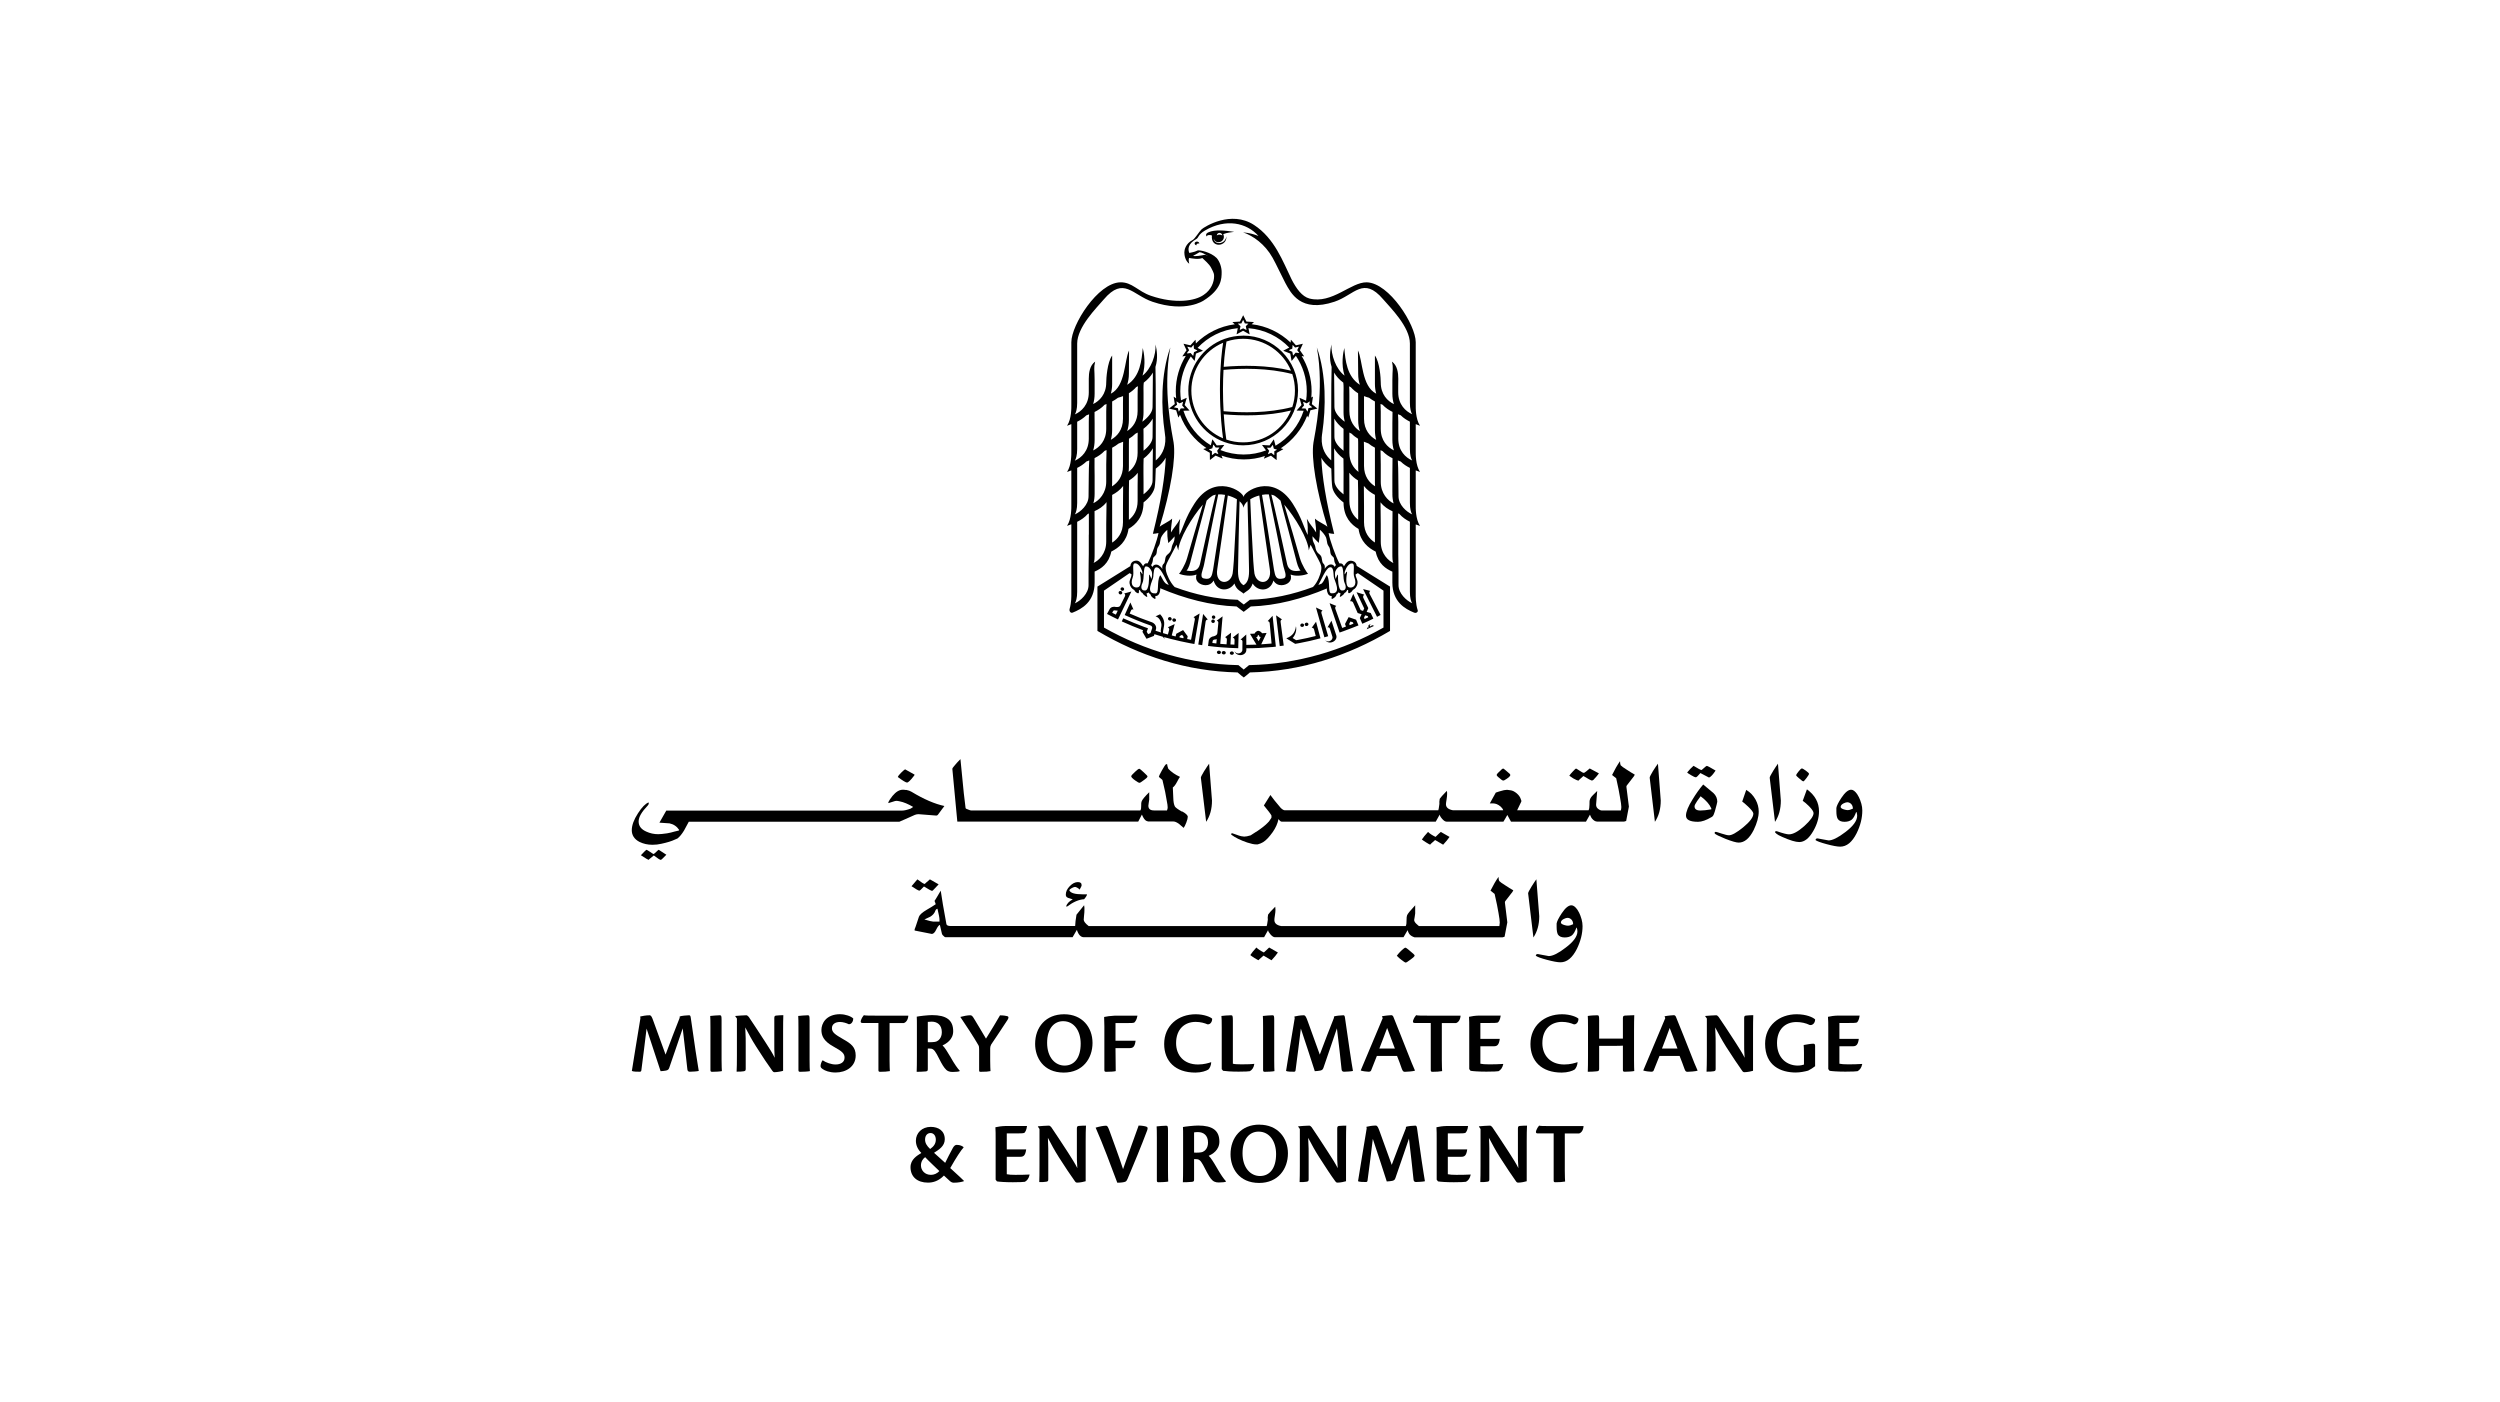 <svg width="321" height="180" viewBox="0 0 321 180" fill="none" xmlns="http://www.w3.org/2000/svg">
<path d="M87.27 130.52C87.44 130.43 88.21 130.36 88.48 130.36C88.6 130.36 88.67 130.43 88.7 130.71L89.31 134.92C89.49 136.12 89.62 136.96 89.72 137.51C89.52 137.57 88.8 137.61 88.58 137.61C88.43 137.61 88.28 137.55 88.26 137.32C88.19 136.74 88.12 136.12 87.99 134.91L87.66 132.04C87.34 133.03 86.67 134.93 85.94 137.08C85.86 137.31 85.78 137.4 85.52 137.46C85.32 137.49 85.04 137.54 84.82 137.54C84.54 136.65 83.54 133.62 83.02 132.07C82.86 133.48 82.52 136.09 82.35 137.43C82.33 137.56 82.27 137.61 82.14 137.61C81.83 137.61 81.31 137.61 81.13 137.51C81.33 136.3 81.79 133.34 82.23 130.74L82.2 130.52C82.49 130.46 82.9 130.36 83.45 130.36C83.62 130.41 83.71 130.57 83.91 131.15L85.46 135.41C86.03 133.91 86.79 131.86 87.27 130.69V130.52Z" fill="black"/>
<path d="M91.22 131.9C91.22 131.13 91.21 130.67 91.19 130.45C91.4 130.42 92.18 130.36 92.42 130.36C92.62 130.36 92.65 130.46 92.65 130.98V136.12C92.65 136.92 92.68 137.3 92.69 137.53C92.49 137.59 91.73 137.62 91.46 137.62C91.29 137.62 91.22 137.59 91.22 137.39V131.91V131.9Z" fill="black"/>
<path d="M94.41 130.51V130.45C94.63 130.42 95.61 130.36 95.82 130.36C95.93 130.36 96.02 130.44 96.14 130.57C96.5 131.1 97.44 132.52 98.26 133.79C98.78 134.6 99.2 135.24 99.47 135.82C99.41 134.94 99.42 134.49 99.42 133.92V130.73C99.42 130.47 99.5 130.42 99.66 130.4C100.01 130.36 100.32 130.35 100.58 130.35C100.56 130.84 100.55 131.5 100.55 132.45V137.49C100.45 137.54 99.79 137.67 99.46 137.67C99.33 137.67 99.26 137.62 99.18 137.51C98.58 136.69 98 135.8 97.1 134.4C96.49 133.44 96.16 132.8 95.69 131.92C95.76 133.07 95.75 133.67 95.75 134.25V137.24C95.75 137.48 95.68 137.51 95.5 137.55C95.29 137.59 94.93 137.61 94.58 137.6C94.61 137.14 94.62 136.48 94.62 135.52V130.78L94.41 130.49V130.51Z" fill="black"/>
<path d="M102.52 131.9C102.52 131.13 102.51 130.67 102.49 130.45C102.69 130.42 103.48 130.36 103.72 130.36C103.92 130.36 103.95 130.46 103.95 130.98V136.12C103.95 136.92 103.97 137.3 103.99 137.53C103.79 137.59 103.03 137.62 102.76 137.62C102.59 137.62 102.52 137.59 102.52 137.39V131.91V131.9Z" fill="black"/>
<path d="M107.92 130.23C108.52 130.23 109.28 130.48 109.56 130.78C109.56 131.07 109.38 131.53 108.98 131.51C108.72 131.37 108.22 131.22 107.86 131.22C107.25 131.22 106.82 131.51 106.82 132.01C106.82 132.55 107.2 132.82 108.26 133.43C109.29 134.01 109.87 134.45 109.87 135.53C109.87 136.95 108.64 137.71 107.29 137.71C106.5 137.71 105.92 137.48 105.62 137.26C105.43 137.13 105.36 137.02 105.36 136.87C105.36 136.63 105.53 136.21 105.63 136.14C106.04 136.43 106.73 136.68 107.28 136.68C107.96 136.68 108.44 136.38 108.44 135.8C108.44 135.3 108.18 135.01 107.02 134.38C105.7 133.66 105.47 132.93 105.47 132.24C105.47 131.46 106.02 130.22 107.9 130.22H107.92V130.23Z" fill="black"/>
<path d="M112.79 131.35H110.74C110.55 131.35 110.46 131.27 110.54 131.01C110.67 130.67 110.81 130.47 110.92 130.35C111.1 130.4 111.41 130.41 112.57 130.41H116.63C116.59 131.01 116.28 131.3 116.04 131.36H114.22V136.14C114.22 136.93 114.25 137.3 114.26 137.53C113.94 137.59 113.49 137.62 113.03 137.62C112.87 137.62 112.79 137.59 112.79 137.41V131.35Z" fill="black"/>
<path d="M119.13 137.27C119.13 137.5 119.07 137.54 118.87 137.57C118.55 137.61 117.92 137.62 117.7 137.62C117.72 137.16 117.73 136.49 117.73 135.53V131.7C117.73 131.13 117.73 130.86 117.71 130.54C118 130.47 119.15 130.34 119.67 130.34C121.49 130.34 122.39 130.96 122.39 132.41C122.39 133.5 121.48 134.02 121.02 134.23C121.28 134.46 121.64 135.03 122.03 135.7C122.57 136.66 122.94 137.17 123.23 137.48V137.53C123.13 137.6 122.71 137.64 122.3 137.64C121.89 137.64 121.58 137.53 121.28 137.12C120.97 136.72 120.75 136.26 120.29 135.37C119.93 134.72 119.72 134.63 119.34 134.63H119.13V137.27ZM119.13 133.81C119.44 133.84 120.07 133.81 120.23 133.73C120.47 133.64 120.93 133.3 120.93 132.53C120.93 131.58 120.33 131.18 119.63 131.18C119.47 131.18 119.27 131.19 119.13 131.21V133.8V133.81Z" fill="black"/>
<path d="M125.72 134.71C125.72 134.49 125.7 134.32 125.62 134.19C125.01 133.13 123.99 131.58 123.32 130.6V130.57C123.7 130.46 124.26 130.36 124.56 130.36C124.77 130.36 124.85 130.42 125.13 130.9C125.53 131.54 126.1 132.53 126.6 133.36C127.09 132.6 128.18 130.77 128.4 130.37C128.82 130.37 129.2 130.43 129.36 130.48C129.54 130.55 129.52 130.7 129.37 130.95C129.09 131.42 127.39 133.92 127.27 134.11C127.18 134.27 127.14 134.44 127.14 134.59V136.16C127.14 136.94 127.17 137.28 127.18 137.53C126.91 137.59 126.55 137.62 125.92 137.62C125.75 137.62 125.72 137.59 125.72 137.41V134.71Z" fill="black"/>
<path d="M136.64 130.23C138.95 130.23 140.28 131.9 140.28 133.91C140.28 135.92 139.01 137.72 136.59 137.72C133.95 137.72 132.91 135.77 132.91 134.04C132.91 131.88 134.29 130.23 136.63 130.23H136.64ZM136.5 131.12C135.38 131.12 134.45 132.02 134.45 133.9C134.45 135.78 135.49 136.82 136.69 136.82C137.97 136.82 138.76 135.79 138.76 134.01C138.76 132.39 137.93 131.12 136.51 131.12H136.5Z" fill="black"/>
<path d="M141.8 131.79C141.8 131.29 141.79 130.98 141.77 130.58C141.97 130.52 142.65 130.43 143.15 130.41C143.56 130.4 145.5 130.41 146.05 130.41C145.96 130.92 145.8 131.14 145.65 131.29C145.5 131.36 145.26 131.36 144.76 131.36H143.23V133.63H145.81C145.7 134.5 145.42 134.58 144.98 134.58H143.23C143.23 135.72 143.24 136.67 143.26 137.53C143.07 137.59 142.5 137.62 142.05 137.62C141.88 137.62 141.8 137.59 141.8 137.4V131.79Z" fill="black"/>
<path d="M155.52 136.43C155.49 136.82 155.34 137.15 155.15 137.33C154.86 137.51 154.25 137.72 153.49 137.72C150.88 137.72 149.48 136.23 149.48 134.05C149.48 131.69 151.27 130.23 153.53 130.23C154.62 130.23 155.45 130.6 155.64 130.8C155.66 131.19 155.4 131.58 155.03 131.52C154.69 131.37 154.15 131.21 153.52 131.21C152.14 131.21 151.01 132.11 151.01 133.94C151.01 135.49 152 136.68 153.82 136.68C154.59 136.68 155.19 136.49 155.49 136.39L155.52 136.41V136.43Z" fill="black"/>
<path d="M156.87 131.92C156.87 131.15 156.86 130.69 156.83 130.45C157.09 130.42 157.63 130.36 158.07 130.36C158.26 130.36 158.3 130.46 158.3 131.03V136.58C158.51 136.64 158.9 136.66 159.33 136.66C159.79 136.66 160.49 136.66 161.05 136.6V136.62C160.99 137.07 160.77 137.38 160.48 137.54C160.32 137.57 159.92 137.6 159.04 137.6C158.09 137.6 157.33 137.54 157.04 137.49L156.87 137.27V131.91V131.92Z" fill="black"/>
<path d="M162.18 131.9C162.18 131.13 162.17 130.67 162.15 130.45C162.35 130.42 163.14 130.36 163.38 130.36C163.58 130.36 163.61 130.46 163.61 130.98V136.12C163.61 136.92 163.63 137.3 163.64 137.53C163.45 137.59 162.68 137.62 162.42 137.62C162.25 137.62 162.18 137.59 162.18 137.39V131.91V131.9Z" fill="black"/>
<path d="M171.28 130.52C171.45 130.43 172.21 130.36 172.49 130.36C172.6 130.36 172.67 130.43 172.7 130.71L173.31 134.92C173.49 136.12 173.62 136.96 173.72 137.51C173.53 137.57 172.81 137.61 172.58 137.61C172.43 137.61 172.28 137.55 172.26 137.32C172.19 136.74 172.12 136.12 172 134.91L171.66 132.04C171.34 133.03 170.67 134.93 169.94 137.08C169.86 137.31 169.78 137.4 169.53 137.46C169.32 137.49 169.05 137.54 168.82 137.54C168.55 136.65 167.54 133.62 167.03 132.07C166.87 133.48 166.52 136.09 166.35 137.43C166.33 137.56 166.27 137.61 166.15 137.61C165.84 137.61 165.31 137.61 165.13 137.51C165.33 136.3 165.79 133.34 166.24 130.74L166.2 130.52C166.49 130.46 166.9 130.36 167.45 130.36C167.62 130.41 167.71 130.57 167.92 131.15L169.46 135.41C170.03 133.91 170.8 131.86 171.28 130.69V130.52Z" fill="black"/>
<path d="M176.79 135.58C176.53 136.24 176.2 137.09 176.05 137.45C176 137.55 175.91 137.61 175.73 137.61C175.48 137.61 174.98 137.54 174.73 137.46V137.41C175.32 136.02 177.1 131.77 177.54 130.73L177.44 130.49C177.87 130.4 178.51 130.35 178.64 130.35C178.75 130.35 178.85 130.42 178.91 130.56C179.43 131.82 180.3 134.07 180.7 135.06C181.17 136.23 181.44 136.95 181.67 137.43V137.48C181.42 137.56 180.64 137.62 180.39 137.62C180.21 137.62 180.12 137.56 180 137.25C179.8 136.67 179.64 136.23 179.38 135.58H176.79ZM179.1 134.63C178.58 133.21 178.23 132.36 178.11 131.99C177.82 132.74 177.5 133.65 177.11 134.63H179.1Z" fill="black"/>
<path d="M183.71 131.35H181.65C181.47 131.35 181.37 131.27 181.45 131.01C181.58 130.67 181.72 130.47 181.83 130.35C182.01 130.4 182.32 130.41 183.48 130.41H187.54C187.5 131.01 187.19 131.3 186.95 131.36H185.13V136.14C185.13 136.93 185.16 137.3 185.17 137.53C184.85 137.59 184.4 137.62 183.95 137.62C183.79 137.62 183.71 137.59 183.71 137.41V131.35Z" fill="black"/>
<path d="M188.65 132C188.65 131.45 188.65 131.04 188.62 130.56C188.94 130.48 189.44 130.41 189.91 130.4H192.69C192.62 130.91 192.48 131.13 192.34 131.28C192.17 131.35 191.78 131.35 191.27 131.35H190.08V133.39H192.57C192.47 134.19 192.22 134.34 191.82 134.34H190.08V136.58C190.34 136.64 190.71 136.66 191.14 136.66C191.61 136.66 192.45 136.66 192.99 136.61L193.02 136.63C192.91 137.12 192.7 137.38 192.41 137.54C192.25 137.57 191.74 137.6 190.86 137.6C189.85 137.6 189.1 137.54 188.82 137.49L188.65 137.27V131.99V132Z" fill="black"/>
<path d="M202.56 136.43C202.52 136.82 202.37 137.15 202.18 137.33C201.89 137.51 201.29 137.72 200.52 137.72C197.92 137.72 196.51 136.23 196.51 134.05C196.51 131.69 198.31 130.23 200.57 130.23C201.65 130.23 202.49 130.6 202.67 130.8C202.69 131.19 202.43 131.58 202.07 131.52C201.72 131.37 201.18 131.21 200.56 131.21C199.17 131.21 198.04 132.11 198.04 133.94C198.04 135.49 199.04 136.68 200.85 136.68C201.62 136.68 202.23 136.49 202.52 136.39L202.56 136.41V136.43Z" fill="black"/>
<path d="M208.38 133.35V130.72C208.38 130.47 208.47 130.42 208.66 130.4C208.93 130.38 209.49 130.36 209.84 130.35C209.82 130.78 209.81 131.47 209.81 132.42V136.11C209.81 136.91 209.83 137.29 209.84 137.52C209.62 137.58 208.88 137.61 208.62 137.61C208.46 137.61 208.38 137.58 208.38 137.39V134.26C208.15 134.28 207.78 134.29 207.08 134.29H205.33V137.25C205.33 137.49 205.24 137.54 204.98 137.56C204.67 137.6 204.11 137.62 203.87 137.61C203.89 137.15 203.9 136.48 203.9 135.52V131.91C203.9 131.13 203.89 130.67 203.87 130.45C204.17 130.39 204.85 130.36 205.09 130.36C205.3 130.36 205.33 130.46 205.33 130.98V133.36H208.38V133.35Z" fill="black"/>
<path d="M213.08 135.58C212.82 136.24 212.48 137.09 212.33 137.45C212.29 137.55 212.2 137.61 212.01 137.61C211.76 137.61 211.26 137.54 211.01 137.46V137.41C211.6 136.02 213.39 131.77 213.82 130.73L213.73 130.49C214.15 130.4 214.79 130.35 214.93 130.35C215.03 130.35 215.13 130.42 215.19 130.56C215.72 131.82 216.59 134.07 216.99 135.06C217.45 136.23 217.73 136.95 217.96 137.43V137.48C217.71 137.56 216.93 137.62 216.68 137.62C216.49 137.62 216.4 137.56 216.29 137.25C216.08 136.67 215.92 136.23 215.66 135.58H213.08ZM215.39 134.63C214.86 133.21 214.52 132.36 214.39 131.99C214.11 132.74 213.79 133.65 213.4 134.63H215.39Z" fill="black"/>
<path d="M218.95 130.51V130.45C219.17 130.42 220.15 130.36 220.36 130.36C220.47 130.36 220.56 130.44 220.67 130.57C221.04 131.1 221.98 132.52 222.8 133.79C223.31 134.6 223.74 135.24 224.01 135.82C223.94 134.94 223.95 134.49 223.95 133.92V130.73C223.95 130.47 224.03 130.42 224.19 130.4C224.55 130.36 224.86 130.35 225.12 130.35C225.1 130.84 225.09 131.5 225.09 132.45V137.49C224.98 137.54 224.33 137.67 224 137.67C223.86 137.67 223.79 137.62 223.71 137.51C223.12 136.69 222.54 135.8 221.63 134.4C221.03 133.44 220.7 132.8 220.23 131.92C220.3 133.07 220.29 133.67 220.29 134.25V137.24C220.29 137.48 220.22 137.51 220.04 137.55C219.83 137.59 219.46 137.61 219.12 137.6C219.14 137.14 219.16 136.48 219.16 135.52V130.78L218.95 130.49V130.51Z" fill="black"/>
<path d="M231.63 135.2C231.63 134.72 231.61 134.46 231.59 134.18C231.95 134.12 232.5 134.01 232.82 134.01C232.99 134.01 233.06 134.08 233.06 134.32V136.9C232.84 137.08 232.47 137.32 232.16 137.47C231.76 137.58 231.14 137.71 230.59 137.71C228.67 137.71 226.64 136.86 226.64 134.02C226.64 131.67 228.46 130.23 230.69 130.23C231.94 130.23 232.79 130.63 233.06 130.89C233.07 131.34 232.74 131.68 232.37 131.61C231.86 131.36 231.27 131.23 230.66 131.23C229.25 131.23 228.17 132.14 228.17 133.93C228.17 135.92 229.5 136.82 230.83 136.82C231.15 136.82 231.49 136.75 231.63 136.69V135.19V135.2Z" fill="black"/>
<path d="M234.75 132C234.75 131.45 234.75 131.04 234.71 130.56C235.03 130.48 235.54 130.41 236.01 130.4H238.78C238.71 130.91 238.58 131.13 238.44 131.28C238.27 131.35 237.88 131.35 237.37 131.35H236.18V133.39H238.67C238.57 134.19 238.31 134.34 237.91 134.34H236.18V136.58C236.44 136.64 236.81 136.66 237.24 136.66C237.71 136.66 238.54 136.66 239.09 136.61L239.11 136.63C239.01 137.12 238.79 137.38 238.51 137.54C238.35 137.57 237.83 137.6 236.95 137.6C235.95 137.6 235.19 137.54 234.92 137.49L234.75 137.27V131.99V132Z" fill="black"/>
<path d="M123.75 151.67C123.56 151.74 123.07 151.86 122.47 151.86C122.27 151.86 122.12 151.78 121.97 151.65C121.77 151.46 121.45 151.16 121.2 150.94C120.53 151.64 119.81 151.85 119.15 151.85C117.78 151.85 116.91 151.1 116.91 149.87C116.91 148.86 117.76 148.38 118.3 148.04C117.8 147.54 117.6 147 117.6 146.47C117.6 145.49 118.37 144.69 119.51 144.69C120.49 144.69 121.31 145.19 121.31 146.28C121.31 147.18 120.52 147.64 119.93 148.02C120.45 148.48 121.17 149.14 121.36 149.31C121.61 148.81 122.03 147.95 122.35 147.39C122.49 147.15 122.64 147 122.84 147C123.29 147 123.58 147.17 123.72 147.29V147.34C123.37 147.72 122.79 148.61 122.01 149.98C123.19 151.04 123.59 151.45 123.76 151.61V151.66L123.75 151.67ZM119.55 150.85C119.91 150.85 120.33 150.69 120.61 150.36C120.2 149.96 119.15 148.98 118.79 148.58C118.54 148.75 118.25 149.12 118.25 149.63C118.25 150.28 118.75 150.85 119.53 150.85H119.55ZM118.78 146.33C118.78 146.76 119 147.13 119.43 147.53C119.91 147.2 120.16 146.82 120.16 146.33C120.16 145.79 119.85 145.48 119.48 145.48C119.09 145.48 118.78 145.78 118.78 146.31V146.33Z" fill="black"/>
<path d="M127.84 146.18C127.84 145.63 127.84 145.22 127.81 144.74C128.13 144.66 128.63 144.59 129.1 144.58H131.87C131.8 145.1 131.67 145.31 131.53 145.46C131.36 145.53 130.97 145.53 130.46 145.53H129.27V147.58H131.76C131.66 148.38 131.41 148.53 131.01 148.53H129.27V150.77C129.53 150.83 129.9 150.85 130.33 150.85C130.8 150.85 131.63 150.85 132.18 150.81L132.2 150.83C132.1 151.32 131.88 151.58 131.6 151.74C131.44 151.77 130.93 151.8 130.05 151.8C129.04 151.8 128.29 151.74 128.01 151.69L127.84 151.47V146.19V146.18Z" fill="black"/>
<path d="M133.27 144.68V144.62C133.48 144.59 134.47 144.53 134.67 144.53C134.79 144.53 134.88 144.61 134.99 144.74C135.36 145.27 136.29 146.69 137.12 147.96C137.63 148.77 138.05 149.41 138.33 149.99C138.26 149.11 138.27 148.66 138.27 148.09V144.9C138.27 144.64 138.35 144.59 138.51 144.57C138.87 144.54 139.17 144.53 139.44 144.53C139.41 145.02 139.4 145.68 139.4 146.63V151.67C139.3 151.72 138.65 151.85 138.32 151.85C138.18 151.85 138.11 151.8 138.03 151.69C137.44 150.87 136.85 149.98 135.95 148.58C135.35 147.62 135.01 146.98 134.55 146.1C134.61 147.25 134.6 147.85 134.6 148.43V151.42C134.6 151.66 134.53 151.69 134.35 151.73C134.15 151.77 133.78 151.79 133.44 151.78C133.46 151.32 133.47 150.66 133.47 149.7V144.96L133.27 144.67V144.68Z" fill="black"/>
<path d="M142.02 144.54C142.19 144.54 142.27 144.69 142.49 145.28C142.91 146.47 143.63 148.35 144.2 150.12C144.82 148.33 145.54 146.37 146.2 144.52C146.58 144.52 147.05 144.6 147.21 144.67C147.38 144.73 147.39 144.88 147.29 145.16C146.49 147.29 145.63 149.33 144.79 151.34C144.7 151.55 144.62 151.67 144.51 151.72C144.37 151.8 143.93 151.86 143.46 151.86C142.61 149.6 141.66 147.02 140.68 144.79C141.14 144.65 141.68 144.54 142.02 144.54Z" fill="black"/>
<path d="M148.54 146.08C148.54 145.31 148.53 144.85 148.51 144.63C148.71 144.6 149.5 144.54 149.74 144.54C149.93 144.54 149.97 144.64 149.97 145.16V150.3C149.97 151.1 149.99 151.48 150 151.71C149.81 151.77 149.04 151.8 148.78 151.8C148.61 151.8 148.54 151.77 148.54 151.57V146.09V146.08Z" fill="black"/>
<path d="M153.32 151.45C153.32 151.68 153.25 151.72 153.05 151.75C152.73 151.79 152.11 151.8 151.88 151.8C151.9 151.34 151.91 150.67 151.91 149.71V145.88C151.91 145.31 151.91 145.04 151.89 144.71C152.19 144.64 153.33 144.52 153.85 144.52C155.67 144.52 156.57 145.14 156.57 146.59C156.57 147.68 155.66 148.2 155.2 148.41C155.46 148.64 155.82 149.21 156.21 149.89C156.76 150.85 157.12 151.36 157.41 151.67V151.72C157.32 151.79 156.89 151.83 156.48 151.83C156.07 151.83 155.76 151.72 155.46 151.32C155.16 150.92 154.93 150.46 154.47 149.57C154.12 148.92 153.9 148.83 153.52 148.83H153.32V151.47V151.45ZM153.32 147.99C153.62 148.02 154.25 147.99 154.41 147.91C154.65 147.82 155.11 147.48 155.11 146.71C155.11 145.76 154.52 145.36 153.81 145.36C153.65 145.36 153.45 145.37 153.32 145.4V147.99Z" fill="black"/>
<path d="M161.72 144.41C164.03 144.41 165.37 146.08 165.37 148.09C165.37 150.1 164.1 151.89 161.68 151.89C159.04 151.89 158 149.94 158 148.21C158 146.05 159.38 144.4 161.71 144.4H161.72V144.41ZM161.59 145.3C160.47 145.3 159.54 146.2 159.54 148.08C159.54 149.96 160.58 151 161.78 151C163.06 151 163.85 149.97 163.85 148.19C163.85 146.57 163.02 145.3 161.6 145.3H161.59Z" fill="black"/>
<path d="M166.69 144.68V144.62C166.91 144.59 167.89 144.53 168.1 144.53C168.21 144.53 168.31 144.61 168.42 144.74C168.79 145.27 169.72 146.69 170.54 147.96C171.06 148.77 171.48 149.41 171.76 149.99C171.69 149.11 171.7 148.66 171.7 148.09V144.9C171.7 144.64 171.78 144.59 171.94 144.57C172.29 144.54 172.6 144.53 172.86 144.53C172.84 145.02 172.83 145.68 172.83 146.63V151.67C172.73 151.72 172.08 151.85 171.74 151.85C171.61 151.85 171.54 151.8 171.46 151.69C170.86 150.87 170.28 149.98 169.38 148.58C168.77 147.62 168.44 146.98 167.97 146.1C168.04 147.25 168.03 147.85 168.03 148.43V151.42C168.03 151.66 167.96 151.69 167.78 151.73C167.57 151.77 167.21 151.79 166.87 151.78C166.89 151.32 166.9 150.66 166.9 149.7V144.96L166.69 144.67V144.68Z" fill="black"/>
<path d="M180.52 144.69C180.69 144.6 181.46 144.53 181.73 144.53C181.84 144.53 181.91 144.6 181.95 144.88L182.55 149.08C182.74 150.28 182.86 151.13 182.96 151.67C182.77 151.73 182.05 151.77 181.82 151.77C181.67 151.77 181.52 151.71 181.5 151.48C181.43 150.9 181.36 150.28 181.24 149.07L180.91 146.2C180.59 147.19 179.91 149.09 179.18 151.24C179.1 151.47 179.02 151.56 178.77 151.62C178.56 151.65 178.29 151.7 178.06 151.7C177.79 150.81 176.78 147.78 176.27 146.23C176.11 147.64 175.77 150.25 175.59 151.59C175.57 151.72 175.51 151.77 175.39 151.77C175.08 151.77 174.55 151.77 174.37 151.67C174.58 150.46 175.03 147.5 175.48 144.9L175.45 144.68C175.73 144.62 176.14 144.52 176.69 144.52C176.86 144.57 176.95 144.73 177.16 145.31L178.7 149.57C179.27 148.07 180.04 146.02 180.52 144.85V144.68V144.69Z" fill="black"/>
<path d="M184.47 146.18C184.47 145.63 184.47 145.22 184.44 144.74C184.76 144.66 185.26 144.59 185.73 144.58H188.5C188.44 145.1 188.3 145.31 188.16 145.46C187.99 145.53 187.6 145.53 187.09 145.53H185.9V147.58H188.39C188.29 148.38 188.04 148.53 187.64 148.53H185.9V150.77C186.16 150.83 186.53 150.85 186.96 150.85C187.43 150.85 188.26 150.85 188.81 150.81L188.84 150.83C188.73 151.32 188.52 151.58 188.23 151.74C188.07 151.77 187.56 151.8 186.68 151.8C185.67 151.8 184.92 151.74 184.64 151.69L184.47 151.47V146.19V146.18Z" fill="black"/>
<path d="M189.9 144.68V144.62C190.11 144.59 191.1 144.53 191.3 144.53C191.42 144.53 191.51 144.61 191.62 144.74C191.99 145.27 192.92 146.69 193.75 147.96C194.26 148.77 194.69 149.41 194.96 149.99C194.89 149.11 194.9 148.66 194.9 148.09V144.9C194.9 144.64 194.98 144.59 195.14 144.57C195.5 144.54 195.81 144.53 196.07 144.53C196.04 145.02 196.03 145.68 196.03 146.63V151.67C195.93 151.72 195.28 151.85 194.95 151.85C194.81 151.85 194.74 151.8 194.66 151.69C194.07 150.87 193.49 149.98 192.58 148.58C191.98 147.62 191.65 146.98 191.18 146.1C191.25 147.25 191.23 147.85 191.23 148.43V151.42C191.23 151.66 191.17 151.69 190.98 151.73C190.78 151.77 190.41 151.79 190.07 151.78C190.09 151.32 190.1 150.66 190.1 149.7V144.96L189.9 144.67V144.68Z" fill="black"/>
<path d="M199.49 145.53H197.44C197.25 145.53 197.16 145.45 197.24 145.19C197.37 144.85 197.51 144.65 197.62 144.53C197.8 144.58 198.11 144.59 199.26 144.59H203.33C203.29 145.2 202.98 145.48 202.74 145.54H200.92V150.32C200.92 151.11 200.95 151.48 200.96 151.71C200.64 151.77 200.19 151.8 199.73 151.8C199.57 151.8 199.49 151.77 199.49 151.59V145.53Z" fill="black"/>
<path d="M84.26 109.38C84.07 109.56 83.95 109.66 83.92 109.66C83.89 109.66 83.74 109.57 83.47 109.38C83.2 109.2 83.04 109.11 83 109.11C82.97 109.11 82.73 109.34 82.29 109.81C82.9 110.21 83.23 110.41 83.28 110.41C83.25 110.41 83.48 110.22 83.95 109.84C84.44 110.22 84.74 110.41 84.85 110.41C84.9 110.41 85.14 110.19 85.56 109.75C84.92 109.32 84.59 109.11 84.58 109.11C84.55 109.11 84.45 109.2 84.26 109.38Z" fill="black"/>
<path d="M117.32 99.66C117.4 99.58 117.43 99.51 117.43 99.46L116.21 98.78C116.07 98.87 115.9 99.02 115.68 99.24C115.46 99.46 115.32 99.64 115.28 99.77C115.92 100.25 116.32 100.48 116.46 100.48C116.61 100.48 116.9 100.21 117.32 99.66Z" fill="black"/>
<path d="M116.35 101.44C116.18 101.41 116.04 101.4 115.92 101.4C115.81 101.4 115.7 101.42 115.59 101.45C115.15 101.58 114.71 101.98 114.27 102.64C114.13 102.86 114.07 102.98 114.07 102.99V103.12C114.46 103 114.74 102.91 114.93 102.85C114.98 102.84 115.04 102.83 115.11 102.83C115.22 102.83 115.35 102.85 115.51 102.89C116.03 102.99 116.6 103.23 117.25 103.61C117.09 103.72 116.99 103.79 116.94 103.82C116.49 103.99 116.11 104.08 115.81 104.08H85.55L84.67 105.63C85.11 105.67 85.54 105.7 85.97 105.72C86.49 105.83 86.91 106.11 87.21 106.57L87.16 106.64C86.92 106.69 86.75 106.73 86.62 106.77C86.3 106.87 85.98 106.94 85.65 107C85.16 107.07 84.78 107.11 84.51 107.11C83.97 107.11 83.47 107 82.99 106.78C82.33 106.49 82 106.06 82 105.48C82 104.9 82.39 104.25 83.17 103.43C83.29 103.3 83.33 103.16 83.28 103.03C82.88 103.18 82.42 103.64 81.92 104.42C81.39 105.24 81.12 105.96 81.12 106.6C81.12 107.24 81.45 107.76 82.11 108.1C82.6 108.34 83.15 108.47 83.77 108.47C84.16 108.47 84.55 108.43 84.92 108.34C85.66 108.18 86.23 108.01 86.64 107.81C86.79 107.74 86.91 107.69 86.99 107.66C87.27 107.44 87.55 107.1 87.83 106.64C88.04 106.26 88.24 105.89 88.44 105.51H115.48C115.48 105.51 115.76 105.4 116.26 105.17C116.87 104.9 117.27 104.72 117.47 104.63C117.63 104.57 117.78 104.54 117.93 104.54L120.23 104.72C120.3 104.72 120.37 104.68 120.43 104.61C120.91 103.98 121.18 103.6 121.26 103.49C120.04 103.23 118.63 102.63 117.03 101.66C116.87 101.56 116.65 101.48 116.35 101.42V101.44Z" fill="black"/>
<path d="M145.76 100.21C146.06 100.42 146.23 100.52 146.29 100.52C146.27 100.52 146.32 100.5 146.44 100.47C146.84 100.2 147.1 100.01 147.23 99.88C147.3 99.81 147.34 99.74 147.34 99.68C147.34 99.63 147.17 99.46 146.85 99.16C146.53 98.86 146.34 98.71 146.29 98.71C146.24 98.71 146.18 98.74 146.09 98.8C145.9 98.95 145.66 99.17 145.38 99.46C145.29 99.55 145.25 99.62 145.25 99.68C145.25 99.79 145.42 99.97 145.76 100.21Z" fill="black"/>
<path d="M151.78 104.22C151.24 103.92 150.94 103.69 150.86 103.56C150.73 103.32 150.66 102.94 150.65 102.43C150.62 101.64 150.6 101.2 150.59 101.11C150.76 100.99 150.93 100.77 151.1 100.45C151.3 100.07 151.43 99.84 151.51 99.75C150.88 99.46 150.38 99.11 150.01 98.71C149.92 98.47 149.87 98.27 149.86 98.12H149.73C149.63 98.18 149.45 98.45 149.19 98.92C148.93 99.39 148.8 99.66 148.8 99.72C148.8 99.76 148.87 99.83 149.03 99.95C149.18 100.07 149.26 100.14 149.26 100.16C149.54 101.3 149.72 102.17 149.8 102.75C149.89 103.18 149.93 103.49 149.93 103.67C149.93 103.79 149.9 103.92 149.84 104.06H148.18C147.69 104.06 147.45 103.86 147.45 103.45C147.45 103.43 147.46 103.3 147.5 103.07C147.54 102.84 147.56 102.71 147.56 102.67V101.72C146.99 102.28 146.67 102.67 146.59 102.89C146.54 102.99 146.52 103.18 146.53 103.45C146.54 103.72 146.51 103.93 146.42 104.06H124.68C124.61 104.06 124.52 104.03 124.4 103.98C124.28 103.93 124.19 103.89 124.15 103.88C124.05 103.86 123.99 103.81 123.98 103.75C123.85 102.83 123.67 101.17 123.45 98.78C123.4 98.2 123.36 97.77 123.32 97.47C122.98 97.81 122.7 98.12 122.48 98.4C122.35 98.56 122.28 98.66 122.28 98.71L122.92 105.49H146.15L146.62 104.59C146.81 105.05 147 105.32 147.21 105.41C147.33 105.46 147.4 105.48 147.43 105.48H150.68C150.88 105.48 151.11 105.59 151.4 105.8C151.59 105.97 151.79 106.13 151.98 106.3C152.08 106.18 152.19 105.95 152.32 105.62C152.45 105.28 152.51 105.04 152.51 104.88C152.51 104.68 152.27 104.45 151.78 104.18V104.22Z" fill="black"/>
<path d="M154.65 98.95C154.35 99.45 154.19 99.75 154.19 99.85L154.87 105.52C155.37 104.77 155.62 103.86 155.62 102.79L155.25 98.06C155.12 98.23 154.92 98.53 154.65 98.96V98.95Z" fill="black"/>
<path d="M184.33 107.46C183.9 107.25 183.58 107.04 183.36 106.82C182.99 107.22 182.73 107.54 182.57 107.79C182.63 107.85 182.82 107.98 183.12 108.17C183.43 108.36 183.6 108.46 183.65 108.46C183.59 108.46 183.8 108.26 184.27 107.86L185.3 108.46C185.66 108.07 185.94 107.74 186.12 107.46L185 106.82C184.88 106.92 184.65 107.13 184.33 107.45V107.46Z" fill="black"/>
<path d="M192.83 100.14C192.91 100.2 192.98 100.23 193.03 100.23C193 100.23 193.05 100.21 193.17 100.18C193.67 99.89 193.92 99.67 193.92 99.52C193.92 99.46 193.9 99.41 193.85 99.36C193.34 98.91 193.06 98.68 193.01 98.68C192.96 98.68 192.89 98.72 192.79 98.81C192.37 99.18 192.17 99.41 192.17 99.51C192.17 99.61 192.39 99.82 192.83 100.15V100.14Z" fill="black"/>
<path d="M202.67 100.23C202.67 100.23 202.85 100.03 203.31 99.64C203.94 100.03 204.32 100.23 204.45 100.23C204.4 100.23 204.45 100.2 204.59 100.14C204.94 99.77 205.18 99.49 205.3 99.3L204.12 98.67C204.05 98.72 203.91 98.84 203.68 99.04C203.51 99.17 203.4 99.24 203.37 99.24C203.33 99.24 203.27 99.22 203.18 99.18C203.1 99.14 202.94 99.04 202.73 98.9C202.51 98.75 202.38 98.68 202.36 98.68C202.32 98.68 202.19 98.8 201.96 99.05C201.73 99.29 201.57 99.48 201.5 99.6C201.85 99.87 202.16 100.05 202.41 100.15C202.56 100.21 202.65 100.24 202.67 100.24V100.23Z" fill="black"/>
<path d="M208.14 98.33C208.05 98.2 208.01 98 208.01 97.74C207.67 98.22 207.33 98.81 206.99 99.51L207.52 99.93C207.76 101.01 207.93 101.83 208.01 102.38C208.12 102.98 208.18 103.4 208.18 103.62C208.18 103.73 208.16 103.88 208.12 104.06H205.62C205.52 104.06 205.39 104 205.23 103.88C205.07 103.76 204.98 103.63 204.96 103.48C204.94 103.45 204.94 103.39 204.94 103.29L205.08 101.56C204.91 101.73 204.74 101.9 204.57 102.06C204.35 102.27 204.21 102.47 204.15 102.65C204.1 102.76 204.08 102.98 204.09 103.32C204.09 103.65 204.05 103.9 203.97 104.04H194.8C195.01 103.58 195.17 103.24 195.29 103.02C195.33 102.95 195.35 102.88 195.35 102.84L195.26 102.58C195.18 102.33 195.01 102.09 194.74 101.86C194.46 101.63 194.2 101.5 193.94 101.47C193.62 101.43 193.48 101.41 193.52 101.41C193.45 101.41 193.31 101.43 193.1 101.46C192.64 101.58 192.29 101.68 192.06 101.77L191.29 103.16H191.75C191.87 103.16 192.01 103.19 192.18 103.25C192.34 103.31 192.51 103.42 192.7 103.58C192.88 103.75 192.98 103.9 193.01 104.04H186.56C185.96 103.93 185.66 103.67 185.66 103.26C185.66 103.15 185.69 102.94 185.74 102.65C185.79 102.36 185.81 102.12 185.81 101.94C185.81 101.79 185.81 101.66 185.77 101.55C185.25 102.08 184.95 102.42 184.86 102.57C184.81 102.85 184.8 103.07 184.82 103.22C184.76 103.7 184.71 103.98 184.68 104.04H164.97C164.83 104.04 164.66 103.94 164.45 103.74C163.84 103.03 163.4 102.48 163.12 102.08L162.28 103.42C162.52 103.71 162.73 103.98 162.92 104.22C163.06 104.4 163.17 104.56 163.25 104.7C163.26 104.72 163.26 104.77 163.26 104.85C163.26 104.94 163.26 104.99 163.25 105.01C163.05 105.3 162.95 105.46 162.94 105.47C162.64 105.8 162.29 106.11 161.88 106.4C161.58 106.62 161.37 106.77 161.23 106.84L160.58 107.26C160.23 107.37 159.96 107.42 159.75 107.42C159.66 107.42 159.53 107.4 159.37 107.37C159.21 107.34 158.99 107.26 158.69 107.15C158.4 107.04 158.24 106.99 158.22 106.99C158.17 106.99 158.13 107.01 158.09 107.04V107.17C158.61 107.56 159.3 107.89 160.14 108.18C160.64 108.34 161.01 108.42 161.25 108.42H161.49C161.76 108.35 161.99 108.25 162.19 108.13C162.55 107.91 162.96 107.48 163.41 106.85C163.79 106.31 164.04 105.75 164.16 105.17C164.32 105.39 164.45 105.5 164.56 105.5H184.35L184.86 104.59C184.86 104.71 184.96 104.9 185.17 105.14C185.38 105.38 185.57 105.5 185.74 105.5H193.04C193.23 105.2 193.39 104.91 193.54 104.64C193.76 105.03 193.92 105.31 194.01 105.5H203.64L204.15 104.6C204.25 104.86 204.34 105.03 204.41 105.1C204.63 105.36 204.85 105.49 205.07 105.49H208.54C208.54 105.49 208.62 105.48 208.68 105.45C208.73 105.43 208.77 105.41 208.8 105.41L209.15 103.57L208.83 101.03C208.83 100.96 208.85 100.9 208.87 100.87C209.31 100.29 209.55 99.99 209.58 99.95C209.75 99.75 209.86 99.59 209.91 99.47C209.57 99.27 209.24 99.07 208.91 98.85C208.44 98.56 208.19 98.37 208.14 98.3V98.33Z" fill="black"/>
<path d="M212.27 98.95C211.97 99.45 211.82 99.75 211.82 99.85L212.49 105.52C212.99 104.77 213.24 103.86 213.24 102.79L212.88 98.06C212.74 98.23 212.54 98.53 212.27 98.96V98.95Z" fill="black"/>
<path d="M217.74 99.81C217.83 99.81 218.02 99.63 218.33 99.26L219.44 99.84C219.66 99.76 219.94 99.46 220.28 98.94C219.61 98.54 219.23 98.34 219.15 98.34C219.11 98.34 218.99 98.43 218.79 98.61C218.59 98.79 218.48 98.88 218.45 98.88C218.39 98.88 218.06 98.7 217.45 98.33C217.17 98.57 216.89 98.86 216.63 99.19C216.66 99.24 216.83 99.35 217.13 99.53C217.43 99.71 217.63 99.8 217.74 99.8V99.81Z" fill="black"/>
<path d="M220.5 102.95C220.5 102.52 220.34 102.15 220.01 101.83C219.57 101.46 219.13 101.1 218.69 100.73C218.2 101.31 217.75 101.94 217.34 102.62C216.76 103.54 216.48 104.24 216.48 104.73C216.48 105.26 217 105.52 218.03 105.52C218.5 105.52 219.08 105.32 219.77 104.91C219.89 104.85 219.99 104.73 220.06 104.54C220.09 104.48 220.13 104.36 220.19 104.17C220.4 103.42 220.5 103.01 220.5 102.94V102.95ZM219.73 103.92C219.15 104.02 218.68 104.07 218.33 104.07C217.83 104.07 217.58 103.89 217.58 103.53C217.58 103.41 217.69 103.18 217.91 102.86C218.05 102.66 218.2 102.46 218.36 102.24C219.03 102.74 219.49 103.25 219.73 103.79V103.92Z" fill="black"/>
<path d="M224.21 101.44L223.7 102.92C223.82 102.99 224.07 103.21 224.45 103.56C224.9 103.99 225.13 104.29 225.13 104.47C225.13 104.93 224.69 105.52 223.81 106.24C222.98 106.91 222.38 107.25 222 107.25C221.82 107.25 221.5 107.18 221.05 107.03C220.6 106.88 220.36 106.81 220.32 106.81C220.26 106.81 220.21 106.83 220.17 106.86V107.02C220.28 107.15 220.75 107.38 221.56 107.71C222.38 108.03 222.94 108.19 223.25 108.19C223.99 108.19 224.63 107.65 225.17 106.58C225.6 105.69 225.82 104.9 225.82 104.2C225.82 103.69 225.69 103.18 225.42 102.68C225.12 102.13 224.71 101.71 224.21 101.42V101.44Z" fill="black"/>
<path d="M228.66 102.79L228.29 98.06C228.16 98.23 227.96 98.53 227.69 98.96C227.38 99.46 227.23 99.76 227.23 99.86L227.91 105.53C228.41 104.78 228.66 103.87 228.66 102.8V102.79Z" fill="black"/>
<path d="M231.05 99.97C231.32 100.21 231.48 100.33 231.53 100.33C231.6 100.33 231.75 100.18 231.96 99.89C232.17 99.6 232.28 99.43 232.28 99.38C232.28 99.29 232.15 99.15 231.88 98.96C231.61 98.77 231.44 98.67 231.37 98.67C231.28 98.67 231.14 98.79 230.94 99.05C230.73 99.3 230.63 99.47 230.63 99.55C230.63 99.6 230.77 99.74 231.05 99.98V99.97Z" fill="black"/>
<path d="M232.01 101.35L231.47 102.83C231.72 102.99 231.99 103.23 232.3 103.54C232.68 103.93 232.86 104.22 232.86 104.4C232.86 104.79 232.47 105.34 231.68 106.06C230.88 106.77 230.23 107.13 229.7 107.13C229.44 107.13 228.93 107 228.15 106.73H227.96C227.96 106.73 227.95 106.78 227.94 106.81C227.92 106.84 227.91 106.86 227.91 106.87C228.02 107 228.18 107.13 228.38 107.24C228.45 107.28 228.6 107.35 228.84 107.46C229.83 107.9 230.55 108.12 231.02 108.12C231.69 108.12 232.29 107.64 232.83 106.69C233.32 105.84 233.56 105 233.56 104.17C233.56 103.04 233.04 102.1 232.01 101.35Z" fill="black"/>
<path d="M238.99 103.18C238.93 102.97 238.88 102.82 238.84 102.72C238.76 102.49 238.63 102.24 238.46 101.97C238.19 101.59 237.94 101.4 237.69 101.4C237.32 101.4 236.89 101.75 236.43 102.45C236.04 103.04 235.83 103.47 235.79 103.74V104.18C235.79 104.62 235.85 104.94 235.96 105.13C236.11 105.39 236.41 105.52 236.83 105.52C237.21 105.52 237.51 105.43 237.74 105.26C237.96 105.09 238.16 104.75 238.33 104.26H238.37C238.43 104.42 238.46 104.58 238.46 104.75C238.46 105.38 237.95 106.08 236.93 106.85C236 107.56 235.28 107.91 234.79 107.91C234.75 107.91 234.51 107.87 234.07 107.78C233.63 107.7 233.4 107.65 233.38 107.65C233.21 107.65 233.12 107.72 233.12 107.87C233.28 108 233.75 108.18 234.54 108.39C235.32 108.6 235.91 108.71 236.28 108.71C237.11 108.71 237.81 108.14 238.39 106.99C238.88 106 239.12 105.03 239.12 104.06C239.12 103.79 239.08 103.49 238.99 103.16V103.18ZM237.24 104.02C237.11 104.02 236.96 103.99 236.76 103.93C236.48 103.84 236.34 103.74 236.34 103.61C236.34 103.44 236.46 103.29 236.7 103.16C236.91 103.06 237.07 103.01 237.18 103.01C237.35 103.01 237.51 103.07 237.66 103.2C237.83 103.36 237.91 103.57 237.91 103.83C237.66 103.95 237.43 104.02 237.24 104.02Z" fill="black"/>
<path d="M118.63 113.82C119.24 114.2 119.59 114.39 119.69 114.39C119.73 114.39 119.84 114.28 120.04 114.06C120.33 113.76 120.49 113.59 120.52 113.55L119.4 112.91C118.94 113.3 118.72 113.5 118.74 113.5C118.62 113.5 118.3 113.3 117.79 112.91C117.45 113.31 117.2 113.61 117.04 113.79C117.6 114.17 117.94 114.36 118.05 114.36C118.11 114.36 118.3 114.18 118.63 113.83V113.82Z" fill="black"/>
<path d="M137.12 115.28C137.51 115.4 137.72 115.47 137.74 115.48C137.28 115.72 136.99 116.03 136.88 116.39H137.03C137.81 115.81 138.53 115.5 139.2 115.46C139.46 115.15 139.58 114.94 139.57 114.83H139C138 114.83 137.44 114.66 137.3 114.31C137.34 114.21 137.45 114.11 137.63 114.02C137.81 113.93 137.95 113.88 138.03 113.88C138.11 113.88 138.21 113.92 138.35 114C138.49 114.08 138.58 114.16 138.62 114.23C138.79 113.95 138.88 113.76 138.88 113.66C138.88 113.39 138.72 113.26 138.4 113.26C138.05 113.26 137.7 113.43 137.36 113.78C137.02 114.13 136.85 114.49 136.85 114.87C136.85 115.08 136.94 115.21 137.12 115.27V115.28Z" fill="black"/>
<path d="M162.29 122.3C161.86 122.09 161.54 121.88 161.32 121.66C160.96 122.06 160.69 122.38 160.54 122.63C160.6 122.69 160.78 122.82 161.08 123.01C161.39 123.2 161.57 123.3 161.61 123.3C161.55 123.3 161.76 123.1 162.24 122.7L163.26 123.3C163.63 122.91 163.9 122.58 164.08 122.3L162.96 121.66C162.84 121.76 162.62 121.97 162.29 122.29V122.3Z" fill="black"/>
<path d="M181.51 122.5C180.89 121.95 180.54 121.68 180.47 121.68C180.42 121.68 180.35 121.71 180.27 121.77C179.9 122.06 179.6 122.38 179.35 122.72C179.61 122.98 179.8 123.15 179.92 123.23C180.24 123.47 180.42 123.6 180.47 123.6C180.44 123.6 180.5 123.58 180.63 123.55C181.06 123.26 181.33 123.05 181.46 122.94C181.58 122.82 181.64 122.75 181.64 122.71C181.64 122.65 181.6 122.58 181.51 122.51V122.5Z" fill="black"/>
<path d="M192.54 113.18C192.45 113.05 192.41 112.85 192.41 112.59C192.07 113.07 191.73 113.66 191.38 114.36L191.91 114.78C192.16 115.86 192.32 116.68 192.41 117.23C192.52 117.83 192.57 118.25 192.57 118.47C192.57 118.58 192.55 118.73 192.52 118.91H182.2C182.2 118.91 182.04 118.8 181.82 118.58C181.66 118.42 181.58 118.26 181.58 118.12C181.58 118.1 181.6 117.96 181.65 117.71C181.69 117.46 181.71 117.32 181.71 117.28V116.24C181.09 116.91 180.74 117.33 180.67 117.52C180.62 117.63 180.6 117.85 180.6 118.16C180.61 118.48 180.58 118.73 180.5 118.91H164.52C163.92 118.8 163.63 118.54 163.63 118.13C163.63 118.02 163.65 117.81 163.7 117.52C163.75 117.22 163.77 116.99 163.77 116.81C163.77 116.66 163.76 116.53 163.74 116.42C163.21 116.95 162.91 117.29 162.82 117.44C162.77 117.72 162.76 117.94 162.79 118.09C162.72 118.57 162.68 118.85 162.64 118.91H139.79C139.36 118.58 139.15 118.3 139.15 118.09C139.15 118.07 139.16 117.89 139.19 117.58C139.23 117.26 139.24 117.03 139.24 116.88C139.25 116.79 139.25 116.68 139.24 116.53C139.22 116.37 139.2 116.27 139.2 116.23C138.78 116.77 138.45 117.18 138.22 117.45C138.12 118.04 138.06 118.53 138.05 118.9H122.07C121.74 118.9 121.56 118.82 121.52 118.66C121.17 116.76 120.92 115.32 120.79 114.36C120.27 115.26 120 115.69 120 115.66C120 115.7 120.02 115.77 120.07 115.87C120.11 115.97 120.14 116.05 120.15 116.1C119.8 116.34 119.42 116.57 119.02 116.8C118.42 117.15 118.08 117.46 117.99 117.71C117.63 118.83 117.44 119.36 117.44 119.28V119.48L119.66 119.92C119.86 119.9 120.05 119.71 120.21 119.36C120.38 119.01 120.53 118.81 120.68 118.75C120.8 119.26 120.89 119.63 120.94 119.88C120.97 120 121.07 120.13 121.23 120.25C121.29 120.31 121.35 120.34 121.41 120.34H137.72L138.27 119.39C138.47 120.02 138.77 120.34 139.17 120.34H162.31L162.82 119.43C162.82 119.55 162.93 119.74 163.13 119.98C163.34 120.22 163.53 120.34 163.7 120.34H180.21C180.46 119.93 180.63 119.62 180.74 119.43C180.79 119.63 180.86 119.78 180.94 119.9C181.06 120.07 181.24 120.2 181.46 120.29C181.58 120.33 181.63 120.35 181.62 120.35H192.94C192.94 120.35 193.02 120.34 193.08 120.31C193.13 120.29 193.17 120.27 193.19 120.27L193.54 118.43L193.23 115.89C193.23 115.82 193.24 115.76 193.27 115.72C193.71 115.14 193.94 114.84 193.98 114.8C194.15 114.6 194.26 114.45 194.31 114.32C193.97 114.12 193.63 113.92 193.31 113.7C192.84 113.41 192.59 113.22 192.54 113.15V113.18ZM120.63 118.33H119.8C119.67 118.33 119.3 118.24 118.69 118.06C118.93 117.95 119.18 117.83 119.44 117.71C119.77 117.51 119.99 117.26 120.1 116.94C120.13 116.82 120.22 116.73 120.37 116.68C120.54 117.4 120.63 117.86 120.63 118.05V118.32V118.33Z" fill="black"/>
<path d="M197.27 112.9C197.14 113.07 196.94 113.37 196.67 113.8C196.36 114.3 196.21 114.6 196.21 114.7L196.89 120.37C197.39 119.62 197.64 118.71 197.64 117.64L197.27 112.91V112.9Z" fill="black"/>
<path d="M203.07 118.02C203.01 117.81 202.96 117.66 202.92 117.56C202.84 117.33 202.71 117.08 202.54 116.81C202.27 116.43 202.02 116.24 201.77 116.24C201.39 116.24 200.97 116.59 200.51 117.29C200.12 117.88 199.91 118.31 199.87 118.58V119.02C199.87 119.46 199.93 119.78 200.03 119.98C200.19 120.24 200.49 120.37 200.91 120.37C201.29 120.37 201.59 120.28 201.82 120.11C202.04 119.94 202.24 119.6 202.41 119.11H202.45C202.51 119.27 202.54 119.43 202.54 119.6C202.54 120.23 202.03 120.94 201 121.7C200.08 122.41 199.36 122.76 198.86 122.76C198.83 122.76 198.59 122.72 198.15 122.63C197.71 122.54 197.48 122.5 197.46 122.5C197.29 122.5 197.2 122.57 197.2 122.72C197.36 122.85 197.83 123.03 198.62 123.24C199.4 123.45 199.99 123.56 200.36 123.56C201.19 123.56 201.89 122.99 202.47 121.84C202.95 120.85 203.2 119.88 203.2 118.91C203.2 118.64 203.16 118.34 203.07 118.01V118.02ZM201.31 118.86C201.19 118.86 201.03 118.83 200.84 118.77C200.56 118.68 200.42 118.58 200.42 118.45C200.42 118.28 200.54 118.13 200.78 118C200.99 117.9 201.15 117.85 201.26 117.85C201.43 117.85 201.59 117.91 201.74 118.04C201.91 118.2 201.99 118.41 201.99 118.67C201.74 118.79 201.51 118.86 201.31 118.86Z" fill="black"/>
<path d="M156.18 82.62C156.1 82.62 156.01 82.6 155.92 82.59C155.84 82.59 155.76 82.57 155.67 82.56C155.68 82.48 155.69 82.4 155.7 82.33C155.71 82.22 155.81 82.13 155.94 82.12C155.95 82.12 155.96 82.12 155.97 82.12C156.07 82.12 156.16 82.09 156.23 82.06C156.22 82.24 156.2 82.43 156.18 82.62ZM158.99 83.22C159.01 82.57 159.02 81.92 159.04 81.27C158.79 81.47 158.54 81.67 158.28 81.87C158.48 81.92 158.52 82.06 158.52 82.19C158.51 82.38 158.51 82.58 158.5 82.77C158.33 82.77 158.16 82.76 157.99 82.75C158.02 82.25 158.04 81.74 158.07 81.24C157.81 81.44 157.56 81.63 157.3 81.82C157.49 81.88 157.54 82.02 157.53 82.15C157.52 82.34 157.5 82.53 157.49 82.73C157.22 82.71 156.95 82.69 156.68 82.67C156.78 81.49 156.88 80.32 156.98 79.14C156.74 79.33 156.49 79.51 156.23 79.69C156.41 79.75 156.45 79.89 156.43 80.02C156.39 80.44 156.35 80.87 156.31 81.29C156.29 81.49 156.14 81.58 156.03 81.63C155.95 81.66 155.88 81.68 155.88 81.69C155.53 81.72 155.24 81.95 155.2 82.27L155.11 82.94C155.31 82.96 155.51 82.99 155.72 83.01C155.77 83.01 155.82 83.02 155.88 83.03C156.16 83.06 156.45 83.08 156.73 83.11C157.49 83.17 158.24 83.21 158.99 83.23M153.86 82.76C154.02 82.79 154.19 82.81 154.36 82.84C154.51 81.83 154.65 80.83 154.8 79.82C154.82 79.69 154.89 79.56 155.08 79.55C154.88 79.31 154.68 79.07 154.48 78.83C154.27 80.14 154.06 81.45 153.86 82.76ZM151.94 81.95C151.86 81.93 151.77 81.91 151.69 81.9C151.61 81.88 151.53 81.86 151.44 81.84C151.46 81.78 151.47 81.73 151.48 81.67C151.58 81.62 151.68 81.56 151.78 81.51C151.84 81.6 151.91 81.69 151.98 81.78C151.97 81.84 151.95 81.9 151.94 81.95ZM153.24 79.24C153.42 79.32 153.44 79.46 153.41 79.59C153.25 80.44 153.09 81.3 152.93 82.15C152.77 82.12 152.6 82.09 152.43 82.05C152.46 81.93 152.48 81.82 152.5 81.7C152.3 81.43 152.1 81.17 151.91 80.9C151.62 81.06 151.33 81.22 151.03 81.38C151.01 81.49 150.98 81.61 150.95 81.72C150.78 81.68 150.62 81.64 150.45 81.59C150.58 81.1 150.7 80.62 150.83 80.13C150.54 80.27 150.25 80.41 149.95 80.54C150.13 80.63 150.14 80.78 150.11 80.91C150.06 81.1 150.01 81.28 149.96 81.47C149.88 81.45 149.81 81.43 149.74 81.41C149.6 81.37 149.47 81.33 149.33 81.29C149.32 81.11 149.35 80.94 149.39 80.76C149.5 80.22 149.65 79.6 148.96 78.87C148.77 78.96 148.57 79.05 148.37 79.14C148.85 79.28 149.04 79.73 149.12 80.09C149.19 80.52 148.95 80.84 149.08 81.21C148.84 81.14 148.6 81.07 148.37 80.99C148.39 80.93 148.4 80.87 148.42 80.82C148.54 80.45 148.3 80.04 147.88 79.89C147.85 79.88 147.82 79.87 147.79 79.86C146.86 79.54 145.95 79.18 145.05 78.78C145.11 78.64 145.17 78.51 145.23 78.37C145.28 78.25 145.41 78.21 145.54 78.27C145.4 77.97 145.27 77.67 145.14 77.36C144.9 77.89 144.65 78.43 144.41 78.97C145.5 79.47 146.61 79.92 147.73 80.31C147.89 80.37 147.98 80.52 147.94 80.66C147.92 80.72 147.9 80.77 147.88 80.83C147.83 80.98 147.78 81.14 147.73 81.29C147.62 81.33 147.52 81.38 147.42 81.42C147.36 81.32 147.3 81.22 147.24 81.12C147.3 80.97 147.35 80.82 147.4 80.67C147.28 80.63 147.16 80.59 147.04 80.54C147 80.53 146.96 80.51 146.92 80.5C146.01 80.16 145.11 79.79 144.22 79.39C144.16 79.52 144.1 79.66 144.04 79.79C144.94 80.2 145.85 80.58 146.77 80.92C146.74 80.99 146.72 81.06 146.69 81.13C146.86 81.43 147.03 81.73 147.21 82.02C147.53 81.9 147.85 81.77 148.16 81.65C148.18 81.58 148.21 81.5 148.23 81.43C148.59 81.54 148.94 81.65 149.3 81.76C149.37 81.86 149.46 81.95 149.57 82.02C149.52 81.95 149.48 81.87 149.44 81.8C149.74 81.89 150.04 81.97 150.34 82.04C150.76 82.15 151.17 82.25 151.59 82.34C152.01 82.43 152.43 82.52 152.85 82.6C152.87 82.6 152.89 82.6 152.91 82.61C153.05 82.64 153.2 82.66 153.35 82.69H153.36C153.58 81.38 153.81 80.08 154.03 78.77C153.77 78.94 153.51 79.09 153.24 79.25M158.18 83.64C158.03 83.64 157.92 83.73 157.91 83.85C157.9 83.97 158.01 84.07 158.16 84.08C158.3 84.08 158.42 83.99 158.43 83.87C158.43 83.75 158.32 83.65 158.18 83.64ZM156.59 29.9C156.78 29.9 156.94 30.05 156.94 30.24C156.83 30.13 156.43 30.05 156.24 30.24C156.24 30.05 156.39 29.9 156.59 29.9ZM157.47 30.34C157.32 31.45 155.89 31.45 155.84 30.63C156.1 31.52 157.48 31.05 157.07 30.06C157.62 29.85 158.03 29.84 158.47 29.77C157.33 29.59 155.99 29.45 155.16 29.83C154.75 30.01 154.86 30.26 154.93 30.37C154.99 30.15 155.35 30.14 155.61 30.23C155.42 31.9 157.56 31.71 157.47 30.35M143.28 78.92C143.2 78.88 143.12 78.84 143.04 78.8C142.96 78.76 142.89 78.72 142.81 78.68C142.84 78.61 142.88 78.55 142.91 78.48C142.96 78.38 143.09 78.34 143.21 78.38C143.23 78.38 143.24 78.38 143.25 78.38C143.35 78.4 143.44 78.41 143.52 78.41C143.44 78.58 143.36 78.74 143.28 78.91M144.36 76.21C144.51 76.33 144.49 76.47 144.43 76.59C144.24 76.97 144.05 77.35 143.86 77.73C143.78 77.9 143.61 77.94 143.48 77.94C143.39 77.94 143.32 77.93 143.31 77.94C142.97 77.84 142.61 77.95 142.46 78.24C142.35 78.44 142.24 78.63 142.14 78.83C142.37 78.95 142.61 79.07 142.84 79.19C143.08 79.31 143.31 79.42 143.55 79.54C144.12 78.34 144.69 77.15 145.27 75.95C144.96 76.04 144.66 76.12 144.36 76.2M157.15 83.59C157 83.59 156.88 83.67 156.87 83.79C156.86 83.91 156.97 84.02 157.12 84.03C157.26 84.04 157.38 83.95 157.39 83.83C157.4 83.71 157.29 83.6 157.15 83.59ZM156.53 83.54C156.39 83.53 156.26 83.62 156.25 83.74C156.24 83.86 156.35 83.97 156.49 83.98C156.63 83.99 156.76 83.91 156.77 83.78C156.78 83.66 156.67 83.55 156.53 83.54ZM150.71 79.83C150.84 79.86 150.97 79.8 151 79.68C151.03 79.57 150.95 79.44 150.82 79.41C150.69 79.37 150.56 79.44 150.53 79.56C150.5 79.68 150.58 79.8 150.71 79.84M150.15 79.67C150.28 79.71 150.41 79.64 150.44 79.52C150.47 79.4 150.39 79.28 150.27 79.24C150.14 79.2 150.01 79.27 149.98 79.39C149.94 79.51 150.02 79.63 150.15 79.67ZM155.73 79.99C155.87 80.01 155.98 79.92 155.99 79.79C156 79.67 155.91 79.56 155.79 79.55C155.66 79.53 155.54 79.62 155.53 79.74C155.51 79.86 155.61 79.97 155.73 79.99ZM167.82 80.38C167.94 80.35 168.03 80.23 168 80.11C167.97 79.99 167.84 79.92 167.72 79.95C167.59 79.98 167.5 80.1 167.53 80.22C167.56 80.34 167.68 80.41 167.82 80.38ZM144.01 75.83C144.13 75.89 144.26 75.85 144.32 75.74C144.37 75.63 144.33 75.5 144.21 75.44C144.1 75.38 143.96 75.42 143.9 75.53C143.84 75.64 143.89 75.77 144.01 75.83ZM155.8 79.46C155.93 79.48 156.04 79.39 156.05 79.27C156.05 79.15 155.98 79.04 155.85 79.02C155.73 79.01 155.61 79.09 155.6 79.21C155.58 79.33 155.67 79.44 155.8 79.46ZM167.25 80.5C167.38 80.47 167.46 80.35 167.44 80.23C167.41 80.11 167.28 80.03 167.15 80.06C167.02 80.09 166.94 80.21 166.96 80.33C166.98 80.45 167.11 80.52 167.25 80.49M143.76 76.3C143.88 76.36 144.02 76.32 144.08 76.21C144.13 76.1 144.08 75.97 143.97 75.91C143.85 75.85 143.71 75.89 143.65 75.99C143.59 76.1 143.65 76.24 143.76 76.3ZM157.11 52.8C157.06 51.97 157.03 51.03 157.03 50C157.03 49.07 157.06 48.23 157.1 47.49C159.45 47.28 162.82 47.22 165.93 48.03C166.15 48.7 166.27 49.41 166.27 50.15C166.27 50.89 166.15 51.6 165.93 52.26C162.82 53.07 159.47 53.01 157.11 52.8ZM159.62 56.8C158.88 56.8 158.15 56.68 157.46 56.44C157.4 56.08 157.24 54.91 157.13 53.2C159.45 53.4 162.71 53.46 165.76 52.71C164.76 55.11 162.38 56.8 159.62 56.8ZM152.97 50.15C152.97 47.46 154.6 45.04 157.05 44.01C156.92 44.8 156.64 46.92 156.64 50C156.64 53.08 156.92 55.43 157.04 56.28C154.59 55.25 152.97 52.82 152.97 50.15ZM157.48 43.85C158.17 43.62 158.89 43.5 159.62 43.5C162.38 43.5 164.75 45.19 165.76 47.59C162.7 46.85 159.43 46.9 157.12 47.1C157.23 45.33 157.42 44.2 157.48 43.86M159.62 43.1C158.8 43.1 158 43.24 157.24 43.51C154.45 44.51 152.58 47.18 152.58 50.14C152.58 53.1 154.44 55.75 157.21 56.76C157.99 57.04 158.8 57.18 159.62 57.18C163.51 57.18 166.67 54.02 166.67 50.14C166.67 46.26 163.51 43.09 159.62 43.09M176.05 80.41C175.98 80.44 175.91 80.42 175.89 80.36C175.86 80.3 175.89 80.24 175.96 80.21C175.98 80.2 176.01 80.19 176.03 80.19C175.8 80.11 175.58 80.37 175.76 80.54C175.7 80.58 175.65 80.58 175.61 80.54C175.57 80.63 175.53 80.71 175.49 80.8C175.8 80.66 176.12 80.51 176.44 80.36C176.34 80.33 176.23 80.3 176.13 80.26C176.15 80.31 176.11 80.37 176.05 80.4M179.53 50.39V49.6C179.53 49.21 179.53 48.82 179.54 48.63C179.54 47.89 179.42 46.91 178.72 46.43C178.93 47.26 178.78 47.41 178.78 48.8V50.54C178.78 51.05 178.85 51.5 178.98 51.89C178.16 51.5 177.29 50.64 177.29 49.12C177.29 48.61 177.17 46.52 176.54 45.65V49.28C176.54 49.76 176.6 50.18 176.71 50.55C174.8 49.58 174.99 46.28 174.36 45C174.36 46.11 174.39 46.89 174.39 47.99C174.39 48.54 174.47 49.01 174.61 49.41C172.93 48.34 172.74 46.25 172.61 44.68C172.45 45.26 172.18 46.79 172.64 48.23C171.51 47.37 170.89 45.54 170.96 44.23C170.8 44.95 170.63 46.03 170.98 47.11C170.91 48.34 170.93 58.05 170.93 59.11C170.29 58.58 169.63 57.63 169.71 56.18C169.73 55.94 169.75 55.72 169.79 55.5C170.23 52.47 170.33 48.1 169.08 44.61C170.09 50.07 168.83 55.68 168.65 56.81C168.33 58.83 169.02 63 170.44 67.64C170.17 67.36 169.22 66.97 168.84 66.59C168.84 67.01 168.99 67.46 168.99 68.37C168.5 67.55 168.31 67.52 167.8 66.61C167.96 67.68 167.91 67.77 167.91 68.69C167.41 67.74 167.14 66.47 165.98 64.66C163.39 60.63 159.67 63.13 159.67 63.83C159.67 63.13 155.95 60.63 153.37 64.66C152.2 66.47 151.93 67.74 151.43 68.69C151.43 67.77 151.38 67.68 151.54 66.61C151.02 67.52 150.84 67.55 150.35 68.37C150.35 67.46 150.5 67 150.5 66.59C150.12 66.97 149.17 67.37 148.9 67.64C150.32 63 151.01 58.83 150.69 56.81C150.51 55.68 149.25 50.07 150.27 44.61C149.01 48.1 149.1 52.47 149.55 55.5C149.58 55.71 149.61 55.94 149.63 56.18C149.7 57.63 149.05 58.59 148.4 59.12C148.41 58.06 148.42 48.36 148.36 47.11C148.71 46.02 148.54 44.95 148.37 44.23C148.45 45.54 147.82 47.37 146.7 48.23C147.15 46.79 146.89 45.26 146.73 44.68C146.59 46.25 146.4 48.34 144.73 49.41C144.86 49 144.95 48.53 144.95 47.99C144.95 46.88 144.97 46.11 144.97 45C144.35 46.28 144.54 49.58 142.63 50.55C142.74 50.18 142.8 49.76 142.8 49.28V45.65C142.17 46.52 142.04 48.61 142.04 49.12C142.04 50.63 141.17 51.49 140.36 51.88C140.48 51.49 140.55 51.05 140.55 50.54V48.8C140.55 47.4 140.41 47.26 140.62 46.43C139.92 46.91 139.8 47.89 139.8 48.63V49.6V50.39C139.8 51.97 138.85 52.84 138.01 53.21C138.15 53.02 138.31 52.51 138.31 51.74V44.12C138.31 41.98 140.81 39.52 141.73 38.44C144.29 35.44 145.41 37.88 147.99 38.75C152.27 40.2 154.56 38.58 154.56 38.58C156.85 37.14 156.86 35.78 156.86 34.93C156.86 34.35 156.64 33.61 156.22 33.13C155.43 32.35 154.04 32.1 153.8 32.15C153.27 32.42 152.81 32.42 152.72 32.49C152.48 32.01 152.54 31.28 153.62 30.68C153.92 30.51 153.81 30.13 154.73 29.59C157.42 28.02 160.06 28.59 161.59 30.3C161.05 30.1 160.53 29.92 159.61 29.83C160.9 30.28 162.42 31.34 163.41 33.11C163.81 33.81 164.72 35.75 165.04 36.34C165.73 37.59 166.97 40.21 171.35 38.74C173.93 37.87 175.04 35.43 177.6 38.43C178.53 39.51 181.03 41.97 181.03 44.11V51.72C181.03 52.48 181.18 53 181.33 53.19C180.49 52.82 179.53 51.95 179.53 50.37M179.54 56.33V54.15C179.54 53.79 179.52 53.48 179.5 53.19C179.63 53.24 179.74 53.28 179.85 53.32C180.21 53.68 180.63 53.94 181.03 54.14V57.66C181.03 58.42 181.18 58.94 181.33 59.13C180.49 58.76 179.54 57.9 179.54 56.32M179.57 63.72C179.57 63.47 179.54 61.35 179.54 60.94C179.54 60.48 179.52 59.71 179.48 59.12C179.61 59.17 179.74 59.22 179.85 59.26C180.21 59.62 180.63 59.88 181.03 60.08V64.58C181.03 65.34 181.18 65.86 181.33 66.05C180.58 65.72 179.57 64.82 179.57 63.72ZM179.57 75.13V73.45C179.57 72.39 179.54 71.46 179.54 71.15V68.64C179.54 68.43 179.53 67.33 179.52 65.92C179.57 65.94 179.62 65.96 179.67 65.98C180.07 66.44 180.56 66.76 181.03 66.99V75.99C181.03 76.76 181.18 77.27 181.33 77.46C180.58 77.13 179.57 76.19 179.57 75.14M177.29 55.06V52.86C177.29 52.47 177.28 52.15 177.26 51.87C177.34 51.9 177.43 51.94 177.51 51.96C177.9 52.38 178.36 52.67 178.8 52.89C178.8 53.35 178.78 53.84 178.78 54.32V56.48C178.78 56.99 178.85 57.44 178.98 57.83C178.16 57.44 177.29 56.58 177.29 55.07M177.29 61.85V59.65C177.29 59.26 177.28 58.43 177.26 57.81C177.34 57.84 177.43 57.88 177.51 57.91C177.9 58.33 178.36 58.62 178.8 58.84C178.8 59.57 178.78 60.58 178.78 61.12V63.21C178.78 63.26 178.79 63.31 178.79 63.36H178.78V63.41C178.78 63.87 178.84 64.28 178.94 64.64C178.21 64.3 177.29 63.36 177.29 61.87M177.29 69.55V67.35C177.29 66.97 177.28 65.56 177.26 64.49C177.7 65.07 178.27 65.41 178.8 65.65C178.79 67.27 178.78 68.58 178.78 68.82V70.91C178.78 71.68 178.78 72.12 178.93 72.3C178.3 72.03 177.29 71.14 177.29 69.56M175.14 53.77V51.78C175.14 51.37 175.15 51.09 175.14 50.86C175.34 50.94 175.56 51.01 175.79 51.07C176.03 51.26 176.29 51.42 176.54 51.55V55.22C176.54 55.69 176.6 56.11 176.7 56.48C175.93 56.06 175.14 55.21 175.14 53.78M175.14 59.83V57.84C175.14 57.08 175.12 57.08 175.12 56.71C175.33 56.8 175.53 56.88 175.71 56.94C175.97 57.16 176.26 57.34 176.54 57.48V62C176.54 62.16 176.55 62.3 176.56 62.44C175.83 62 175.14 61.17 175.14 59.82M176.54 66.25V69.66C175.82 69.21 175.14 68.39 175.14 67.05V65.06C175.14 64.48 175.13 63.17 175.12 62.39C175.53 62.92 176.04 63.28 176.54 63.54V66.25ZM173.26 52.78V50.78C173.26 50.26 173.25 49.89 173.23 49.6C173.3 49.64 173.38 49.68 173.45 49.72C173.71 50.01 174.01 50.27 174.38 50.5C174.39 50.67 174.39 50.83 174.39 50.99V53.94C174.39 54.49 174.47 54.96 174.61 55.36C173.91 54.91 173.26 54.09 173.26 52.78ZM173.26 58.14V55.54C173.35 55.59 173.45 55.64 173.55 55.69C173.8 55.95 174.09 56.16 174.37 56.33C174.39 56.57 174.39 56.82 174.39 57.04V59.99C174.39 60.2 174.4 60.4 174.43 60.59C173.8 60.12 173.26 59.33 173.26 58.14ZM174.39 64.26V66.74C173.78 66.26 173.26 65.49 173.26 64.32V62.31C173.26 61.94 173.26 61.24 173.25 60.7C173.57 61.12 173.96 61.44 174.36 61.68C174.39 62.53 174.39 64.01 174.39 64.26ZM171.34 52.27C171.34 51.81 171.31 49.41 171.3 47.84C171.56 48.29 171.94 48.73 172.48 49.13C172.54 49.57 172.51 50.13 172.51 50.51V52.94C172.51 53.39 172.57 53.79 172.66 54.15C171.93 53.61 171.34 52.94 171.34 52.27ZM171.32 53.75C171.56 54.18 171.96 54.65 172.51 55.07C172.52 55.36 172.51 55.65 172.51 55.88V57.88C171.85 57.36 171.34 56.74 171.34 56.12C171.34 55.84 171.33 54.84 171.32 53.75ZM172.51 62.05V63.48C171.85 62.96 171.34 62.34 171.34 61.72C171.34 61.29 171.31 59.12 171.3 57.56C171.54 58 171.94 58.47 172.5 58.89C172.53 59.8 172.51 61.7 172.51 62.05ZM170.72 70.37C170.81 70.57 170.79 70.98 170.88 71.17C170.97 71.36 171.18 71.49 171.24 71.58C171.32 71.71 171.29 72.03 171.39 72.25C171.44 72.35 171.49 72.46 171.54 72.55C171.47 72.62 171.42 72.71 171.37 72.79C171.21 72.44 170.83 72.4 170.54 72.58C170.4 72.67 170.23 72.82 170.09 73.04C170.15 72.64 170.07 72.52 169.92 72.36C169.69 72.13 169.79 71.66 169.6 71.37C169.46 71.15 169.2 71.08 169.03 70.73C168.86 70.39 168.94 70.21 168.77 69.87C168.58 69.49 168.53 69.36 168.52 68.85C168.74 69.13 168.99 69.37 169.33 69.71C169.45 68.9 169.47 68.71 169.47 68.01C169.81 68.3 170.16 68.74 170.27 69.03C170.34 69.21 170.4 69.72 170.43 69.8C170.51 70.06 170.63 70.15 170.72 70.35M172.22 72.73C172.58 72.76 172.39 74.32 172.65 74.86C172.92 75.41 172.8 75.87 172.29 75.82C171.77 75.77 171.8 74.19 171.8 73.91C171.8 73.52 171.6 74.12 171.49 74.34C171.47 74.24 171.45 74.14 171.43 74.03C171.39 73.76 171.42 73.59 171.43 73.43C171.57 73.06 171.85 72.71 172.21 72.73M172.68 73.37C172.83 72.9 173.22 72.25 173.66 72.35C174.02 72.43 173.68 73.55 173.89 74.11C174.31 75.18 173.72 75.55 173.22 75.42C172.67 75.28 172.91 73.78 172.96 73.56C172.98 73.2 172.79 73.56 172.67 73.75C172.64 73.66 172.62 73.6 172.68 73.37ZM174.35 73.59L177.64 75.84V80.58C172.4 83.55 166.53 85.27 160.48 85.4H160.38C160.38 85.4 159.92 85.78 159.69 85.97C159.47 85.79 159.01 85.4 159.01 85.4H158.91C152.86 85.27 146.99 83.55 141.75 80.58V75.84L145.04 73.59C145.12 73.63 145.2 73.68 145.28 73.73C145.3 74.2 144.96 74.45 145.04 74.93C145.1 75.33 145.35 75.62 145.64 75.76C145.72 75.94 145.87 76.08 146.06 76.16C146.26 76.23 146.24 76.06 146.24 75.8C146.28 75.79 146.32 75.77 146.37 75.75C146.42 75.94 146.55 76.08 146.71 76.16C146.78 76.31 146.91 76.44 147.17 76.61C147.43 76.73 147.26 76.45 147.21 76.2C147.3 76.18 147.4 76.14 147.49 76.07C147.53 76.15 147.57 76.22 147.65 76.27C147.67 76.29 147.69 76.31 147.72 76.32C147.78 76.58 147.97 76.73 148.25 76.89C148.43 76.95 148.36 76.74 148.34 76.54C148.6 76.54 148.83 76.4 148.93 75.97C148.98 75.77 148.98 75.64 148.97 75.53C152.1 76.86 155.48 77.76 158.78 77.87C158.9 77.96 159.69 78.56 159.69 78.56C159.69 78.56 160.49 77.96 160.6 77.87C163.89 77.77 167.25 76.88 170.37 75.56C170.36 75.66 170.36 75.79 170.41 75.97C170.51 76.39 170.74 76.54 171 76.54C170.98 76.74 170.91 76.95 171.09 76.89C171.38 76.73 171.56 76.58 171.62 76.31C171.65 76.29 171.67 76.28 171.7 76.26C171.77 76.21 171.81 76.14 171.85 76.06C171.94 76.12 172.04 76.16 172.13 76.19C172.09 76.44 171.91 76.72 172.17 76.6C172.43 76.43 172.56 76.3 172.63 76.15C172.79 76.07 172.92 75.93 172.97 75.74C173.02 75.76 173.06 75.78 173.11 75.79C173.1 76.05 173.08 76.22 173.28 76.15C173.47 76.07 173.62 75.92 173.7 75.75C173.99 75.62 174.24 75.33 174.3 74.92C174.38 74.44 174.06 74.2 174.06 73.75C174.15 73.7 174.25 73.64 174.35 73.59ZM145.45 74.1C145.66 73.55 145.32 72.42 145.67 72.34C146.12 72.24 146.51 72.89 146.66 73.36C146.7 73.49 146.69 73.7 146.68 73.74C146.55 73.54 146.36 73.19 146.38 73.55C146.43 73.77 146.68 75.27 146.11 75.41C145.62 75.54 145.04 75.17 145.45 74.1ZM147.12 72.73C147.48 72.7 147.76 73.06 147.9 73.43C147.92 73.6 147.95 73.77 147.91 74.03C147.89 74.14 147.87 74.24 147.85 74.34C147.74 74.12 147.54 73.52 147.54 73.91C147.54 74.19 147.57 75.77 147.05 75.82C146.54 75.87 146.42 75.41 146.69 74.86C146.95 74.32 146.76 72.75 147.12 72.73ZM148.93 73.93C148.5 74.7 148.88 76.15 148.39 76.19C146.99 76.28 148.03 74.52 148.08 74.08C148.15 73.52 148.09 72.7 148.63 72.87C149.13 73.02 149.75 74.61 150.06 75.09C150.06 75.09 150.06 75.1 150.07 75.11C149.96 75.07 149.85 75.02 149.74 74.97C149.77 74.98 149.79 74.99 149.81 74.99C149.31 74.79 149.02 73.58 148.93 73.94M170.7 72.86C171.25 72.69 171.19 73.51 171.26 74.07C171.31 74.51 172.35 76.27 170.95 76.18C170.46 76.15 170.84 74.7 170.41 73.92C170.33 73.6 170.1 74.59 169.69 74.94C169.55 75 169.41 75.05 169.28 75.11C169.6 74.56 170.23 73 170.7 72.86ZM163.04 73.06C163.39 75.11 161.37 75.22 161.07 73.64C161.03 73.44 160.98 72.83 160.92 72.03C160.76 69.28 160.54 64.93 160.53 64.11C160.87 63.89 161.27 63.73 161.69 63.62C161.91 65.17 162.94 72.52 163.04 73.06ZM163.24 63.51C163.46 63.55 163.64 63.62 163.77 63.73C163.97 63.87 164.19 64.06 164.42 64.28C164.78 65.66 166.25 71.15 166.38 71.71C166.54 72.37 166.71 72.98 166.99 73.26C166.1 73.43 165.47 73.26 165.27 72.45C165 71.18 163.61 64.9 163.24 63.51ZM164.74 72.49C164.86 73.16 165.4 74.13 164.78 74.27C163.82 74.51 163.74 73.97 163.58 73.15C163.58 73.13 162.23 64.33 162.04 63.54C162.35 63.48 162.65 63.46 162.92 63.48C163.12 64.45 164.65 71.94 164.74 72.49ZM158.96 73.32C158.96 72.25 159.13 65.46 159.16 64.36C159.43 64.6 159.62 64.87 159.67 65.19C159.72 64.88 159.91 64.6 160.18 64.36C160.21 65.45 160.38 72.26 160.38 73.32C160.38 74.48 160.07 74.9 159.67 75.14C159.27 74.9 158.96 74.48 158.96 73.32ZM152.43 71.64C152.17 72.57 151.54 73.53 151.39 73.68C151.94 73.88 152.93 74.05 153.63 73.77C153.53 74.14 153.54 74.47 153.85 74.78C154.23 75.16 155.31 75.44 155.83 74.54C156.25 76.04 157.86 75.96 158.5 74.92C158.77 75.79 159.34 75.9 159.67 76.22C160 75.89 160.57 75.78 160.84 74.92C161.47 75.97 163.09 76.04 163.51 74.54C164.03 75.44 165.11 75.16 165.49 74.78C165.8 74.47 165.81 74.13 165.71 73.77C166.41 74.05 167.4 73.89 167.95 73.68C167.8 73.53 167.17 72.57 166.9 71.64C166.59 70.52 165.41 66.46 164.89 64.79C166.31 66.43 167.95 69.21 168.05 70.67C168.1 70.46 168.19 70.21 168.28 69.94C168.61 70.62 169.4 72.02 169.53 72.35C169.67 72.7 169.71 72.92 169.61 73.38C169.54 73.71 169.23 74.72 168.59 75.37C166 76.34 163.28 76.94 160.49 77.01C160.26 77.2 159.7 77.62 159.7 77.62C159.7 77.62 159.13 77.2 158.91 77.01C156.12 76.93 153.41 76.34 150.83 75.38C150.19 74.73 149.8 73.71 149.73 73.38C149.63 72.92 149.67 72.7 149.81 72.35C149.94 72.02 150.73 70.62 151.06 69.94C151.15 70.21 151.24 70.47 151.29 70.67C151.39 69.21 153.03 66.43 154.45 64.79C153.93 66.45 152.76 70.51 152.43 71.64ZM154.07 72.45C153.87 73.26 153.24 73.43 152.35 73.26C152.63 72.98 152.8 72.38 152.96 71.71C153.09 71.16 154.56 65.66 154.93 64.28C155.15 64.05 155.37 63.86 155.57 63.73C155.7 63.62 155.88 63.55 156.1 63.51C155.73 64.9 154.34 71.18 154.07 72.45ZM157.65 63.62C158.07 63.73 158.47 63.9 158.82 64.11C158.8 64.93 158.58 69.28 158.42 72.03C158.36 72.84 158.31 73.44 158.27 73.64C157.97 75.22 155.95 75.1 156.3 73.06C156.4 72.51 157.43 65.16 157.65 63.62ZM155.76 73.15C155.6 73.97 155.52 74.5 154.56 74.27C153.94 74.12 154.48 73.16 154.6 72.49C154.7 71.9 156.2 64.59 156.42 63.48C156.69 63.47 156.99 63.48 157.3 63.54C157.11 64.33 155.76 73.13 155.76 73.15ZM147.95 72.25C148.05 72.03 148.02 71.71 148.1 71.58C148.16 71.49 148.37 71.35 148.46 71.17C148.55 70.98 148.53 70.58 148.62 70.37C148.71 70.17 148.83 70.08 148.91 69.82C148.94 69.73 149 69.22 149.07 69.05C149.18 68.75 149.53 68.32 149.88 68.03C149.88 68.73 149.88 68.92 150.01 69.73C150.35 69.38 150.6 69.15 150.82 68.87C150.81 69.39 150.76 69.51 150.57 69.89C150.4 70.23 150.48 70.41 150.31 70.75C150.14 71.09 149.88 71.17 149.74 71.39C149.55 71.68 149.65 72.15 149.42 72.38C149.27 72.53 149.19 72.66 149.25 73.06C149.11 72.83 148.94 72.69 148.8 72.6C148.51 72.42 148.13 72.46 147.97 72.8C147.92 72.72 147.87 72.64 147.8 72.57C147.85 72.48 147.9 72.37 147.95 72.27M147.99 52.27C147.99 52.94 147.41 53.6 146.68 54.15C146.77 53.79 146.83 53.4 146.83 52.94V50.51C146.83 50.12 146.8 49.57 146.86 49.13C147.39 48.73 147.77 48.29 148.03 47.84C148.03 49.41 147.99 51.81 147.99 52.27ZM146.82 55.06C147.37 54.64 147.77 54.18 148.01 53.75C148 54.84 147.99 55.83 147.99 56.11C147.99 56.73 147.49 57.35 146.83 57.87V55.87C146.83 55.64 146.82 55.35 146.82 55.06ZM147.99 61.72C147.99 62.34 147.49 62.96 146.83 63.47V62.04C146.83 61.69 146.8 59.79 146.84 58.88C147.39 58.46 147.79 57.99 148.03 57.56C148.02 59.12 147.99 61.29 147.99 61.72ZM146.07 50.78V52.78C146.07 54.08 145.43 54.9 144.73 55.35C144.86 54.95 144.95 54.47 144.95 53.93V50.49C145.32 50.26 145.63 50 145.88 49.71C145.96 49.67 146.03 49.63 146.11 49.59C146.08 49.87 146.07 50.25 146.07 50.77M144.91 60.59C144.93 60.4 144.95 60.2 144.95 59.99V57.04C144.95 56.82 144.95 56.57 144.96 56.33C145.25 56.16 145.53 55.95 145.79 55.69C145.89 55.64 145.99 55.59 146.08 55.54C146.08 55.72 146.07 55.91 146.07 56.14V58.14C146.07 59.33 145.54 60.11 144.91 60.59ZM146.07 62.32V64.33C146.07 65.49 145.56 66.27 144.95 66.75V64.27C144.95 64.02 144.94 62.54 144.97 61.69C145.37 61.45 145.77 61.13 146.09 60.71C146.08 61.25 146.07 61.95 146.07 62.32ZM144.19 57.84V59.83C144.19 61.17 143.51 62 142.78 62.45C142.79 62.31 142.8 62.16 142.8 62.01V57.49C143.08 57.34 143.36 57.17 143.63 56.95C143.8 56.89 144 56.81 144.21 56.72C144.21 57.09 144.19 57.09 144.19 57.85M144.19 65.06V67.06C144.19 68.39 143.52 69.22 142.8 69.67V63.55C143.3 63.29 143.81 62.93 144.21 62.4C144.21 63.18 144.19 64.49 144.19 65.07M142.63 56.47C142.74 56.1 142.8 55.69 142.8 55.22V51.55C143.05 51.42 143.3 51.26 143.55 51.07C143.78 51.01 144 50.94 144.2 50.86C144.19 51.09 144.19 51.37 144.19 51.78V53.77C144.19 55.21 143.41 56.05 142.63 56.47ZM142.04 59.64V61.84C142.04 63.33 141.13 64.27 140.39 64.61C140.5 64.25 140.55 63.85 140.55 63.38V63.33V61.1C140.55 60.57 140.52 59.56 140.54 58.82C140.98 58.6 141.44 58.31 141.83 57.89C141.91 57.86 141.99 57.83 142.08 57.79C142.06 58.41 142.04 59.24 142.04 59.63M142.04 67.34V69.54C142.04 71.12 141.04 72.01 140.41 72.28C140.55 72.09 140.55 71.65 140.55 70.89V68.8C140.55 68.55 140.55 67.25 140.54 65.63C141.06 65.4 141.64 65.06 142.08 64.47C142.06 65.54 142.04 66.95 142.04 67.33M140.54 52.9C140.98 52.68 141.44 52.39 141.83 51.97C141.91 51.94 141.99 51.91 142.08 51.88C142.06 52.16 142.04 52.48 142.04 52.87V55.07C142.04 56.58 141.17 57.45 140.36 57.84C140.48 57.45 140.55 57.01 140.55 56.49V54.33C140.55 53.85 140.53 53.36 140.54 52.9ZM138.01 59.14C138.15 58.95 138.31 58.43 138.31 57.67V54.15C138.71 53.95 139.12 53.69 139.49 53.33C139.59 53.29 139.71 53.25 139.84 53.2C139.81 53.48 139.8 53.8 139.8 54.16V56.33C139.8 57.91 138.85 58.78 138.01 59.15M139.8 60.94C139.8 61.35 139.77 63.47 139.77 63.72C139.77 64.82 138.76 65.72 138.01 66.05C138.15 65.86 138.31 65.35 138.31 64.58V60.08C138.71 59.88 139.12 59.62 139.49 59.26C139.6 59.22 139.72 59.17 139.86 59.12C139.82 59.7 139.8 60.48 139.8 60.94ZM139.8 68.64V71.15C139.8 71.47 139.77 72.39 139.77 73.45V75.14C139.77 76.2 138.76 77.14 138.01 77.47C138.15 77.28 138.31 76.77 138.31 76V67C138.78 66.77 139.27 66.45 139.67 65.99C139.72 65.97 139.76 65.96 139.81 65.93C139.81 67.34 139.81 68.44 139.81 68.65M154.57 32.74C154.37 32.79 153.34 32.97 153.2 32.84C153.43 32.72 153.59 32.65 154.02 32.38C154.34 32.41 154.64 32.6 155.14 32.89C154.86 32.78 154.83 32.69 154.57 32.74ZM181.78 60.4C181.99 60.48 182.18 60.55 182.33 60.6C181.74 59.71 181.78 58.26 181.78 57.92V54.46C181.99 54.54 182.18 54.61 182.33 54.67C181.74 53.77 181.78 52.33 181.78 51.98V43.94C181.78 41.72 178.38 36.33 175.5 36.25C173.46 36.2 171.06 39.07 168.13 38.33C167.19 38.08 166.44 37.07 165.82 35.83C164.73 33.6 163.67 30.61 161.01 28.88C158.07 26.97 154.68 29.1 154.29 29.44C153.96 29.75 153.43 30.66 153.14 30.81C152.22 31.29 152.07 32.1 152.07 32.4C152.07 32.7 152.14 33.45 152.7 33.87C152.62 33.51 152.6 33.3 152.68 33.12C153.05 33.18 153.86 33.35 154.38 33.13C154.64 33.39 155.25 33.88 155.51 34.38C155.88 35.08 155.89 35.19 155.89 35.47C155.89 36.18 155.55 37.21 154.54 37.87C153.47 38.63 150.94 39.06 147.78 37.98C146.07 37.39 145.37 36.21 143.84 36.25C140.96 36.32 137.56 41.71 137.56 43.94V51.98C137.56 52.32 137.6 53.77 137.01 54.67C137.16 54.61 137.35 54.54 137.56 54.46V57.92C137.56 58.26 137.6 59.71 137.01 60.6C137.16 60.54 137.35 60.48 137.56 60.4V64.83C137.56 65.17 137.6 66.62 137.01 67.52C137.16 67.46 137.35 67.4 137.56 67.32V76.25C137.56 76.51 137.58 77.38 137.34 78.18C137.26 78.45 137.45 78.77 137.73 78.66C138.88 78.2 140.55 77.3 140.55 74.8V73.39C141.38 73.03 142.37 72.38 142.69 70.82C143.63 70.35 144.67 69.54 144.9 67.91C145.86 67.35 146.82 66.38 146.83 64.51C147.66 63.88 148.16 63.13 148.26 62.56C148.33 62.17 148.38 61.25 148.4 60.17C149 59.73 149.44 59.23 149.68 58.77C149.59 61.09 149.12 64.21 148.03 68.54C148.22 68.54 148.48 68.5 148.75 68.44C148.6 69.31 147.86 71.39 147.36 72.33C147.29 72.33 147.22 72.33 147.14 72.33C146.98 72.36 146.86 72.51 146.78 72.71C146.56 72.37 146.28 71.81 145.63 72.03C145.29 72.14 145.16 72.41 145.14 72.69C144.59 73.03 140.91 75.32 140.91 75.32V81.01C146.38 84.25 152.4 86.2 158.91 86.34C159.12 86.55 159.7 86.99 159.7 86.99C159.7 86.99 160.27 86.55 160.49 86.34C166.99 86.2 173.01 84.25 178.48 81.01V75.32C178.48 75.32 174.49 72.84 174.2 72.66C174.17 72.39 174.04 72.14 173.71 72.04C173.06 71.83 172.78 72.38 172.56 72.72C172.48 72.52 172.36 72.37 172.19 72.34C172.11 72.33 172.04 72.33 171.98 72.34C171.48 71.4 170.74 69.32 170.59 68.45C170.86 68.51 171.12 68.55 171.31 68.55C170.22 64.23 169.75 61.1 169.66 58.78C169.9 59.24 170.34 59.74 170.94 60.18C170.96 61.25 171 62.18 171.07 62.57C171.17 63.15 171.67 63.89 172.51 64.52C172.52 66.39 173.48 67.36 174.44 67.92C174.67 69.55 175.7 70.36 176.64 70.83C176.96 72.4 177.95 73.04 178.78 73.4V74.81C178.78 77.28 180.42 78.19 181.57 78.66C181.87 78.78 182.11 78.55 182.03 78.34C181.75 77.5 181.78 76.53 181.78 76.26V67.34C181.99 67.42 182.18 67.47 182.33 67.53C181.74 66.63 181.78 65.19 181.78 64.84V60.41V60.4ZM173.54 80.18C173.46 80.21 173.38 80.24 173.3 80.27C173.28 80.21 173.26 80.16 173.24 80.1C173.29 80 173.34 79.9 173.4 79.8C173.5 79.84 173.61 79.87 173.72 79.91C173.74 79.96 173.76 80.02 173.78 80.08C173.7 80.11 173.62 80.14 173.54 80.18ZM173.17 79.23C173.02 79.53 172.86 79.82 172.7 80.12C172.74 80.23 172.78 80.34 172.82 80.45C172.66 80.51 172.5 80.57 172.34 80.63C172.04 79.81 171.75 78.99 171.46 78.18C171.42 78.05 171.42 77.91 171.58 77.8C171.29 77.69 171 77.57 170.72 77.45C171.1 78.56 171.48 79.68 171.86 80.8C171.9 80.94 171.95 81.08 172 81.22C172.12 81.18 172.25 81.14 172.37 81.09L172.49 81.05C172.89 80.9 173.3 80.75 173.7 80.59C173.95 80.5 174.19 80.4 174.43 80.3C174.32 80.06 174.22 79.81 174.12 79.57C173.8 79.46 173.48 79.35 173.17 79.24M176.81 79.2C176.96 79.12 177.12 79.04 177.27 78.96C176.8 78.06 176.33 77.16 175.86 76.26C175.8 76.14 175.79 76 175.94 75.87C175.63 75.8 175.32 75.72 175.02 75.64C175.55 76.69 176.08 77.75 176.61 78.8C176.67 78.93 176.74 79.07 176.81 79.2ZM168.48 52.28C168.48 52.28 168.49 52.29 168.48 52.3C168.48 52.3 168.48 52.31 168.47 52.31L168 52.41L167.9 52.82C167.9 52.82 167.89 52.83 167.88 52.84C167.88 52.84 167.86 52.84 167.86 52.83L167.63 52.45H167.16L167.14 52.43V52.41L167.44 52.06L167.32 51.62C167.32 51.62 167.32 51.6 167.33 51.6C167.34 51.6 167.34 51.6 167.35 51.6L167.78 51.79L168.15 51.55H168.16H168.17C168.17 51.55 168.18 51.56 168.18 51.57L168.1 51.98L168.48 52.28ZM163.78 57.24L163.57 56.44L163.56 56.43H163.54C163.54 56.43 163.13 57.02 163.01 57.19C162.8 57.19 162.08 57.13 162.08 57.13C162.07 57.13 162.06 57.13 162.06 57.14V57.16L162.56 57.83C161.67 58.17 160.69 58.36 159.68 58.36C158.67 58.36 157.63 58.16 156.7 57.79L157.18 57.16V57.14C157.18 57.14 157.17 57.13 157.16 57.13C157.16 57.13 156.43 57.19 156.23 57.19C156.11 57.03 155.7 56.44 155.7 56.44C155.7 56.44 155.69 56.43 155.68 56.43C155.67 56.43 155.66 56.43 155.66 56.44L155.47 57.18C153.82 56.18 152.56 54.61 151.95 52.74L152.71 52.72C152.71 52.72 152.72 52.72 152.72 52.71C152.73 52.71 152.73 52.69 152.72 52.69C152.72 52.69 152.25 52.16 152.11 52C152.17 51.8 152.37 51.11 152.37 51.11C152.37 51.11 152.37 51.09 152.36 51.09C152.36 51.09 152.353 51.09 152.34 51.09L151.64 51.4C151.59 51.02 151.55 50.64 151.55 50.24C151.55 48.59 152.05 47.05 152.9 45.77L153.36 46.32C153.36 46.32 153.37 46.32 153.38 46.32C153.38 46.32 153.39 46.32 153.4 46.3C153.4 46.3 153.52 45.59 153.56 45.4C153.75 45.31 154.42 45.05 154.43 45.05C154.43 45.05 154.43 45.05 154.43 45.03V45.01L153.77 44.67C155.09 43.26 156.9 42.33 158.93 42.14L158.78 42.9C158.78 42.9 158.78 42.92 158.79 42.92C158.79 42.92 158.79 42.92 158.8 42.92C158.8 42.92 159.43 42.56 159.61 42.47C159.79 42.56 160.42 42.92 160.42 42.92C160.42 42.92 160.42 42.92 160.44 42.92C160.44 42.92 160.45 42.91 160.45 42.9L160.3 42.14C162.35 42.3 164.2 43.22 165.54 44.63L164.8 45.01C164.8 45.01 164.8 45.02 164.8 45.03C164.8 45.04 164.8 45.05 164.8 45.05C164.8 45.05 165.47 45.31 165.67 45.4C165.71 45.6 165.83 46.3 165.83 46.3C165.83 46.3 165.84 46.32 165.85 46.32C165.85 46.32 165.86 46.32 165.87 46.32L166.39 45.69C167.27 46.99 167.79 48.55 167.79 50.24C167.79 50.65 167.76 51.06 167.7 51.45L166.89 51.09H166.87C166.86 51.09 166.86 51.11 166.86 51.11C166.86 51.11 167.06 51.79 167.11 52C166.98 52.16 166.51 52.69 166.5 52.69V52.71C166.5 52.71 166.51 52.72 166.52 52.72L167.39 52.74C166.77 54.64 165.47 56.24 163.77 57.24M164 57.74C164 57.74 164 57.74 163.99 57.74L163.62 57.94V58.41V58.43H163.61C163.61 58.43 163.6 58.43 163.59 58.43L163.22 58.14L162.99 58.24L162.84 58.31H162.83C162.83 58.31 162.82 58.31 162.81 58.31V58.29L162.87 58.12L162.96 57.88L162.84 57.72L162.68 57.51C162.68 57.51 162.67 57.49 162.68 57.49C162.68 57.49 162.68 57.49 162.69 57.49H163.13L163.41 57.14C163.41 57.14 163.42 57.14 163.43 57.14C163.43 57.14 163.44 57.14 163.44 57.15L163.51 57.42L163.56 57.61L163.87 57.71L163.98 57.75C163.98 57.75 163.99 57.76 163.99 57.77M156.56 57.49L156.4 57.72L156.28 57.88L156.34 58.05L156.43 58.28C156.43 58.28 156.43 58.3 156.42 58.3C156.42 58.3 156.41 58.3 156.4 58.3L156.3 58.26L156.09 58.18H156.1L156.02 58.14L155.88 58.25L155.64 58.43H155.63H155.62C155.62 58.43 155.61 58.42 155.61 58.41V57.94L155.24 57.74C155.24 57.74 155.23 57.73 155.23 57.72C155.23 57.72 155.24 57.71 155.25 57.7L155.46 57.63L155.66 57.56L155.73 57.32L155.78 57.11C155.78 57.11 155.79 57.1 155.8 57.1C155.8 57.1 155.8 57.1 155.82 57.1L155.96 57.28L156.09 57.46H156.54C156.54 57.46 156.55 57.46 156.56 57.46M151.38 52.83C151.38 52.83 151.37 52.84 151.36 52.84C151.36 52.84 151.34 52.83 151.34 52.82L151.24 52.41L150.77 52.31C150.77 52.31 150.76 52.31 150.75 52.29C150.75 52.29 150.75 52.27 150.76 52.27L151.14 51.97L151.12 51.88L151.06 51.56V51.55C151.06 51.55 151.08 51.54 151.09 51.55L151.46 51.79L151.69 51.69L151.88 51.6C151.88 51.6 151.9 51.6 151.91 51.6V51.62L151.79 52.06L152.09 52.41C152.09 52.41 152.1 52.42 152.09 52.43L152.08 52.44H151.61L151.38 52.83ZM152.42 45.31L152.68 44.97L152.46 44.54C152.46 44.54 152.46 44.52 152.47 44.52C152.47 44.52 152.48 44.52 152.49 44.52L152.96 44.63L153.23 44.31H153.25C153.26 44.31 153.27 44.31 153.27 44.33L153.3 44.77L153.72 44.99C153.72 44.99 153.73 45 153.73 45.01C153.73 45.01 153.73 45.03 153.72 45.03L153.31 45.21L153.22 45.66C153.22 45.66 153.21 45.68 153.2 45.68C153.2 45.68 153.19 45.68 153.18 45.68L153.07 45.55L152.88 45.33L152.46 45.38H152.45C152.45 45.38 152.43 45.38 152.42 45.38V45.36M158.96 41.55C158.96 41.55 158.97 41.55 158.98 41.55L159.39 41.53L159.6 41.1C159.6 41.1 159.61 41.09 159.62 41.09C159.63 41.09 159.63 41.09 159.64 41.1L159.84 41.53H159.88L160.16 41.55C160.16 41.55 160.23 41.55 160.27 41.55C160.27 41.55 160.28 41.55 160.28 41.56C160.28 41.56 160.28 41.58 160.27 41.58L159.96 41.88L160.05 42.34C160.05 42.34 160.05 42.36 160.04 42.36H160.03H160.02L159.62 42.16L159.21 42.36C159.21 42.36 159.2 42.36 159.19 42.36C159.19 42.36 159.19 42.35 159.19 42.34L159.23 42.13L159.28 41.88L158.96 41.58C158.96 41.58 158.95 41.56 158.96 41.56M165.75 44.85L165.93 44.76L165.97 44.32C165.97 44.32 165.97 44.3 165.98 44.3C165.98 44.3 165.983 44.3 165.99 44.3H166L166.28 44.62H166.31L166.75 44.51C166.76 44.51 166.76 44.51 166.77 44.51V44.53L166.56 44.96L166.81 45.3C166.81 45.3 166.82 45.31 166.81 45.32C166.81 45.32 166.81 45.33 166.79 45.33L166.36 45.28L166.05 45.64H166.04H166.03C166.03 45.64 166.02 45.64 166.02 45.62L165.93 45.17L165.52 44.99C165.52 44.99 165.5 44.98 165.5 44.97C165.5 44.97 165.51 44.95 165.52 44.95L165.75 44.83V44.85ZM168.56 50.95V50.93C168.55 50.93 168.54 50.93 168.54 50.93C168.54 50.93 168.46 50.98 168.37 51.05C168.39 50.78 168.41 50.51 168.41 50.24C168.41 48.58 167.94 47.03 167.13 45.71C167.29 45.74 167.41 45.76 167.41 45.76C167.42 45.76 167.43 45.76 167.44 45.76V45.74C167.44 45.74 167.03 45.14 166.91 44.97C167 44.78 167.28 44.16 167.28 44.16C167.29 44.16 167.29 44.15 167.28 44.14C167.28 44.14 167.27 44.14 167.26 44.14L166.4 44.34C166.26 44.18 165.78 43.64 165.78 43.64C165.77 43.64 165.76 43.64 165.75 43.64C165.75 43.64 165.74 43.65 165.74 43.66L165.72 43.99C164.38 42.71 162.64 41.85 160.71 41.63C160.86 41.5 160.99 41.38 160.99 41.38C161 41.38 161 41.37 161 41.36C160.99 41.36 160.99 41.35 160.98 41.35C160.98 41.35 160.24 41.3 160.04 41.29C159.95 41.11 159.64 40.5 159.64 40.5C159.64 40.5 159.63 40.49 159.62 40.49C159.61 40.49 159.61 40.49 159.61 40.5C159.6 40.5 159.3 41.11 159.21 41.29C159.01 41.3 158.28 41.35 158.28 41.35C158.27 41.35 158.26 41.35 158.26 41.36V41.38C158.26 41.38 158.4 41.5 158.55 41.64C156.61 41.89 154.87 42.79 153.55 44.1L153.51 43.66C153.51 43.66 153.51 43.65 153.5 43.64C153.49 43.64 153.48 43.64 153.48 43.64C153.48 43.64 152.99 44.18 152.85 44.34L151.99 44.14C151.99 44.14 151.98 44.14 151.97 44.14V44.16C151.97 44.16 152.25 44.78 152.35 44.97C152.23 45.14 151.82 45.74 151.82 45.74V45.76C151.82 45.76 151.83 45.76 151.84 45.76C151.84 45.76 152.04 45.72 152.26 45.69C151.44 47.02 150.97 48.58 150.97 50.25C150.97 50.56 150.99 50.86 151.02 51.15C150.86 51.04 150.72 50.94 150.72 50.94C150.71 50.94 150.7 50.94 150.7 50.94C150.7 50.94 150.7 50.95 150.7 50.96C150.7 50.96 150.8 51.68 150.84 51.88L150.14 52.43C150.14 52.43 150.13 52.44 150.13 52.45C150.13 52.45 150.14 52.46 150.15 52.47C150.15 52.47 150.81 52.64 151.02 52.68C151.07 52.88 151.29 53.57 151.29 53.57C151.29 53.57 151.3 53.58 151.31 53.59C151.31 53.59 151.32 53.59 151.33 53.58C151.33 53.58 151.41 53.43 151.51 53.25C152.16 55.01 153.36 56.51 154.9 57.53C154.7 57.58 154.53 57.64 154.53 57.64C154.52 57.64 154.52 57.65 154.51 57.66C154.51 57.66 154.52 57.68 154.53 57.68C154.53 57.68 155.16 58.05 155.34 58.14C155.34 58.26 155.35 59.03 155.35 59.03C155.35 59.03 155.36 59.04 155.36 59.05C155.37 59.05 155.37 59.05 155.37 59.05C155.38 59.05 155.38 59.05 155.38 59.05L156.08 58.5L156.95 58.87C156.95 58.87 156.97 58.87 156.98 58.87V58.85C156.98 58.85 156.91 58.69 156.84 58.5C157.73 58.81 158.69 58.99 159.7 58.99C160.65 58.99 161.56 58.84 162.42 58.55C162.35 58.72 162.29 58.86 162.29 58.86C162.29 58.86 162.29 58.88 162.3 58.88C162.31 58.88 162.31 58.88 162.32 58.88L163.19 58.51L163.89 59.06H163.9H163.91C163.91 59.06 163.92 59.05 163.92 59.04C163.92 59.04 163.93 58.27 163.93 58.15C164.11 58.05 164.75 57.69 164.75 57.69C164.76 57.69 164.76 57.68 164.76 57.67C164.76 57.66 164.76 57.65 164.75 57.65C164.75 57.65 164.62 57.61 164.45 57.56C165.98 56.56 167.17 55.1 167.84 53.38C167.9 53.5 167.95 53.58 167.95 53.58C167.95 53.58 167.95 53.59 167.97 53.59C167.97 53.59 167.99 53.59 167.99 53.57C167.99 53.57 168.2 52.88 168.26 52.68C168.46 52.64 169.13 52.47 169.13 52.47C169.13 52.47 169.14 52.47 169.14 52.46C169.15 52.46 169.14 52.44 169.13 52.44L168.44 51.89C168.48 51.68 168.58 50.97 168.58 50.97M175.61 79.1C175.64 79.15 175.66 79.21 175.69 79.26C175.61 79.3 175.53 79.33 175.45 79.37C175.37 79.41 175.29 79.44 175.22 79.48C175.19 79.43 175.17 79.37 175.14 79.32C175.19 79.22 175.24 79.12 175.28 79.01C175.39 79.04 175.5 79.07 175.61 79.1ZM175.16 78.13C175.12 78.23 175.07 78.34 175.02 78.44C174.92 78.41 174.81 78.37 174.71 78.34C174.39 77.64 174.07 76.94 173.76 76.25C173.63 76.57 173.49 76.89 173.35 77.2C173.54 77.17 173.69 77.25 173.74 77.37C173.92 77.79 174.1 78.21 174.29 78.63C174.3 78.66 174.31 78.68 174.32 78.71C174.49 78.76 174.66 78.82 174.83 78.87C174.76 79.03 174.68 79.19 174.6 79.36L174.92 80.09C175.16 79.99 175.4 79.88 175.64 79.77C175.87 79.66 176.11 79.55 176.34 79.43C176.23 79.19 176.11 78.95 176 78.71C175.82 78.66 175.65 78.62 175.48 78.57C175.55 78.4 175.62 78.24 175.69 78.08C175.47 77.64 175.26 77.2 175.05 76.76C174.99 76.64 175.02 76.48 175.17 76.35C174.84 76.25 174.51 76.15 174.18 76.04C174.51 76.73 174.84 77.43 175.16 78.12M164.62 79.54C164.36 79.37 164.1 79.19 163.85 79.01C164.01 80.33 164.17 81.64 164.32 82.96C164.5 82.94 164.66 82.92 164.83 82.89C164.7 81.88 164.56 80.88 164.43 79.87C164.41 79.74 164.43 79.6 164.62 79.53M169.68 78.76C169.64 78.63 169.65 78.49 169.82 78.4C169.53 78.27 169.25 78.14 168.97 78C169.29 79.13 169.61 80.27 169.93 81.4C169.97 81.54 170.01 81.68 170.05 81.83C170.22 81.78 170.38 81.74 170.54 81.69C170.25 80.72 169.97 79.74 169.68 78.77M161.61 82.31C161.5 82.14 161.4 81.97 161.29 81.79C161.34 81.79 161.39 81.79 161.44 81.79C161.45 81.66 161.49 81.59 161.57 81.52C161.66 81.59 161.71 81.65 161.73 81.78C161.78 81.78 161.83 81.78 161.88 81.78C161.79 81.96 161.7 82.14 161.61 82.33M162.77 79.75C162.96 79.78 163.02 79.91 163.03 80.04C163.11 80.9 163.19 81.77 163.27 82.63C162.82 82.67 162.38 82.7 161.94 82.73C162.18 82.24 162.41 81.76 162.63 81.27C162.43 81.28 162.24 81.3 162.05 81.31C161.96 81.16 161.73 81 161.54 80.99C161.37 81.02 161.14 81.2 161.08 81.36C160.89 81.36 160.69 81.37 160.5 81.38C160.77 81.85 161.04 82.31 161.33 82.77C160.9 82.79 160.46 82.8 160.03 82.8C160.02 82.36 160.02 81.92 160.02 81.47C159.78 81.69 159.53 81.91 159.28 82.13C159.43 82.13 159.53 82.22 159.53 82.36C159.52 82.73 159.52 83.09 159.52 83.46C159.51 83.7 159.28 83.9 159 83.9C158.77 83.9 158.58 83.77 158.51 83.59C158.58 83.89 158.89 84.12 159.26 84.12C159.69 84.12 160.03 83.83 160.03 83.46V83.24C160.57 83.24 161.11 83.22 161.65 83.2C162.21 83.17 162.76 83.13 163.31 83.08C163.33 83.08 163.36 83.08 163.38 83.08C163.53 83.07 163.67 83.05 163.82 83.03C163.68 81.71 163.54 80.39 163.4 79.07C163.2 79.3 162.98 79.53 162.77 79.75ZM168.42 80.6C168.62 80.6 168.7 80.71 168.73 80.84C168.8 81.11 168.87 81.39 168.94 81.66C168.21 81.85 167.47 82.01 166.72 82.15C166.62 82.17 166.52 82.19 166.42 82.2C166.27 82.11 166.12 82.01 165.97 81.92C166.31 81.57 166.53 80.94 166.4 80.41C166.31 81.14 165.98 81.66 165.16 81.96C165.54 82.2 165.91 82.44 166.3 82.67C166.47 82.64 166.64 82.61 166.81 82.58C167.73 82.41 168.64 82.2 169.55 81.96C169.36 81.25 169.17 80.54 168.98 79.83C168.8 80.09 168.61 80.35 168.42 80.61M170.96 79.7C170.8 79.99 170.62 80.27 170.45 80.56C170.59 80.52 170.71 80.57 170.75 80.7C170.86 81.05 170.97 81.4 171.08 81.75C171.15 81.98 170.98 82.24 170.71 82.33C170.49 82.4 170.27 82.33 170.16 82.18C170.31 82.44 170.67 82.57 171.03 82.46C171.45 82.33 171.69 81.94 171.58 81.59C171.37 80.96 171.17 80.33 170.96 79.7ZM153.69 31.02C153.53 31.02 153.39 31.13 153.39 31.26C153.39 31.38 153.5 31.48 153.64 31.5C153.63 31.48 153.62 31.46 153.62 31.44C153.62 31.34 153.75 31.26 153.9 31.26C153.93 31.26 153.96 31.26 153.99 31.27C153.99 31.13 153.85 31.02 153.69 31.02Z" fill="black"/>
</svg>
